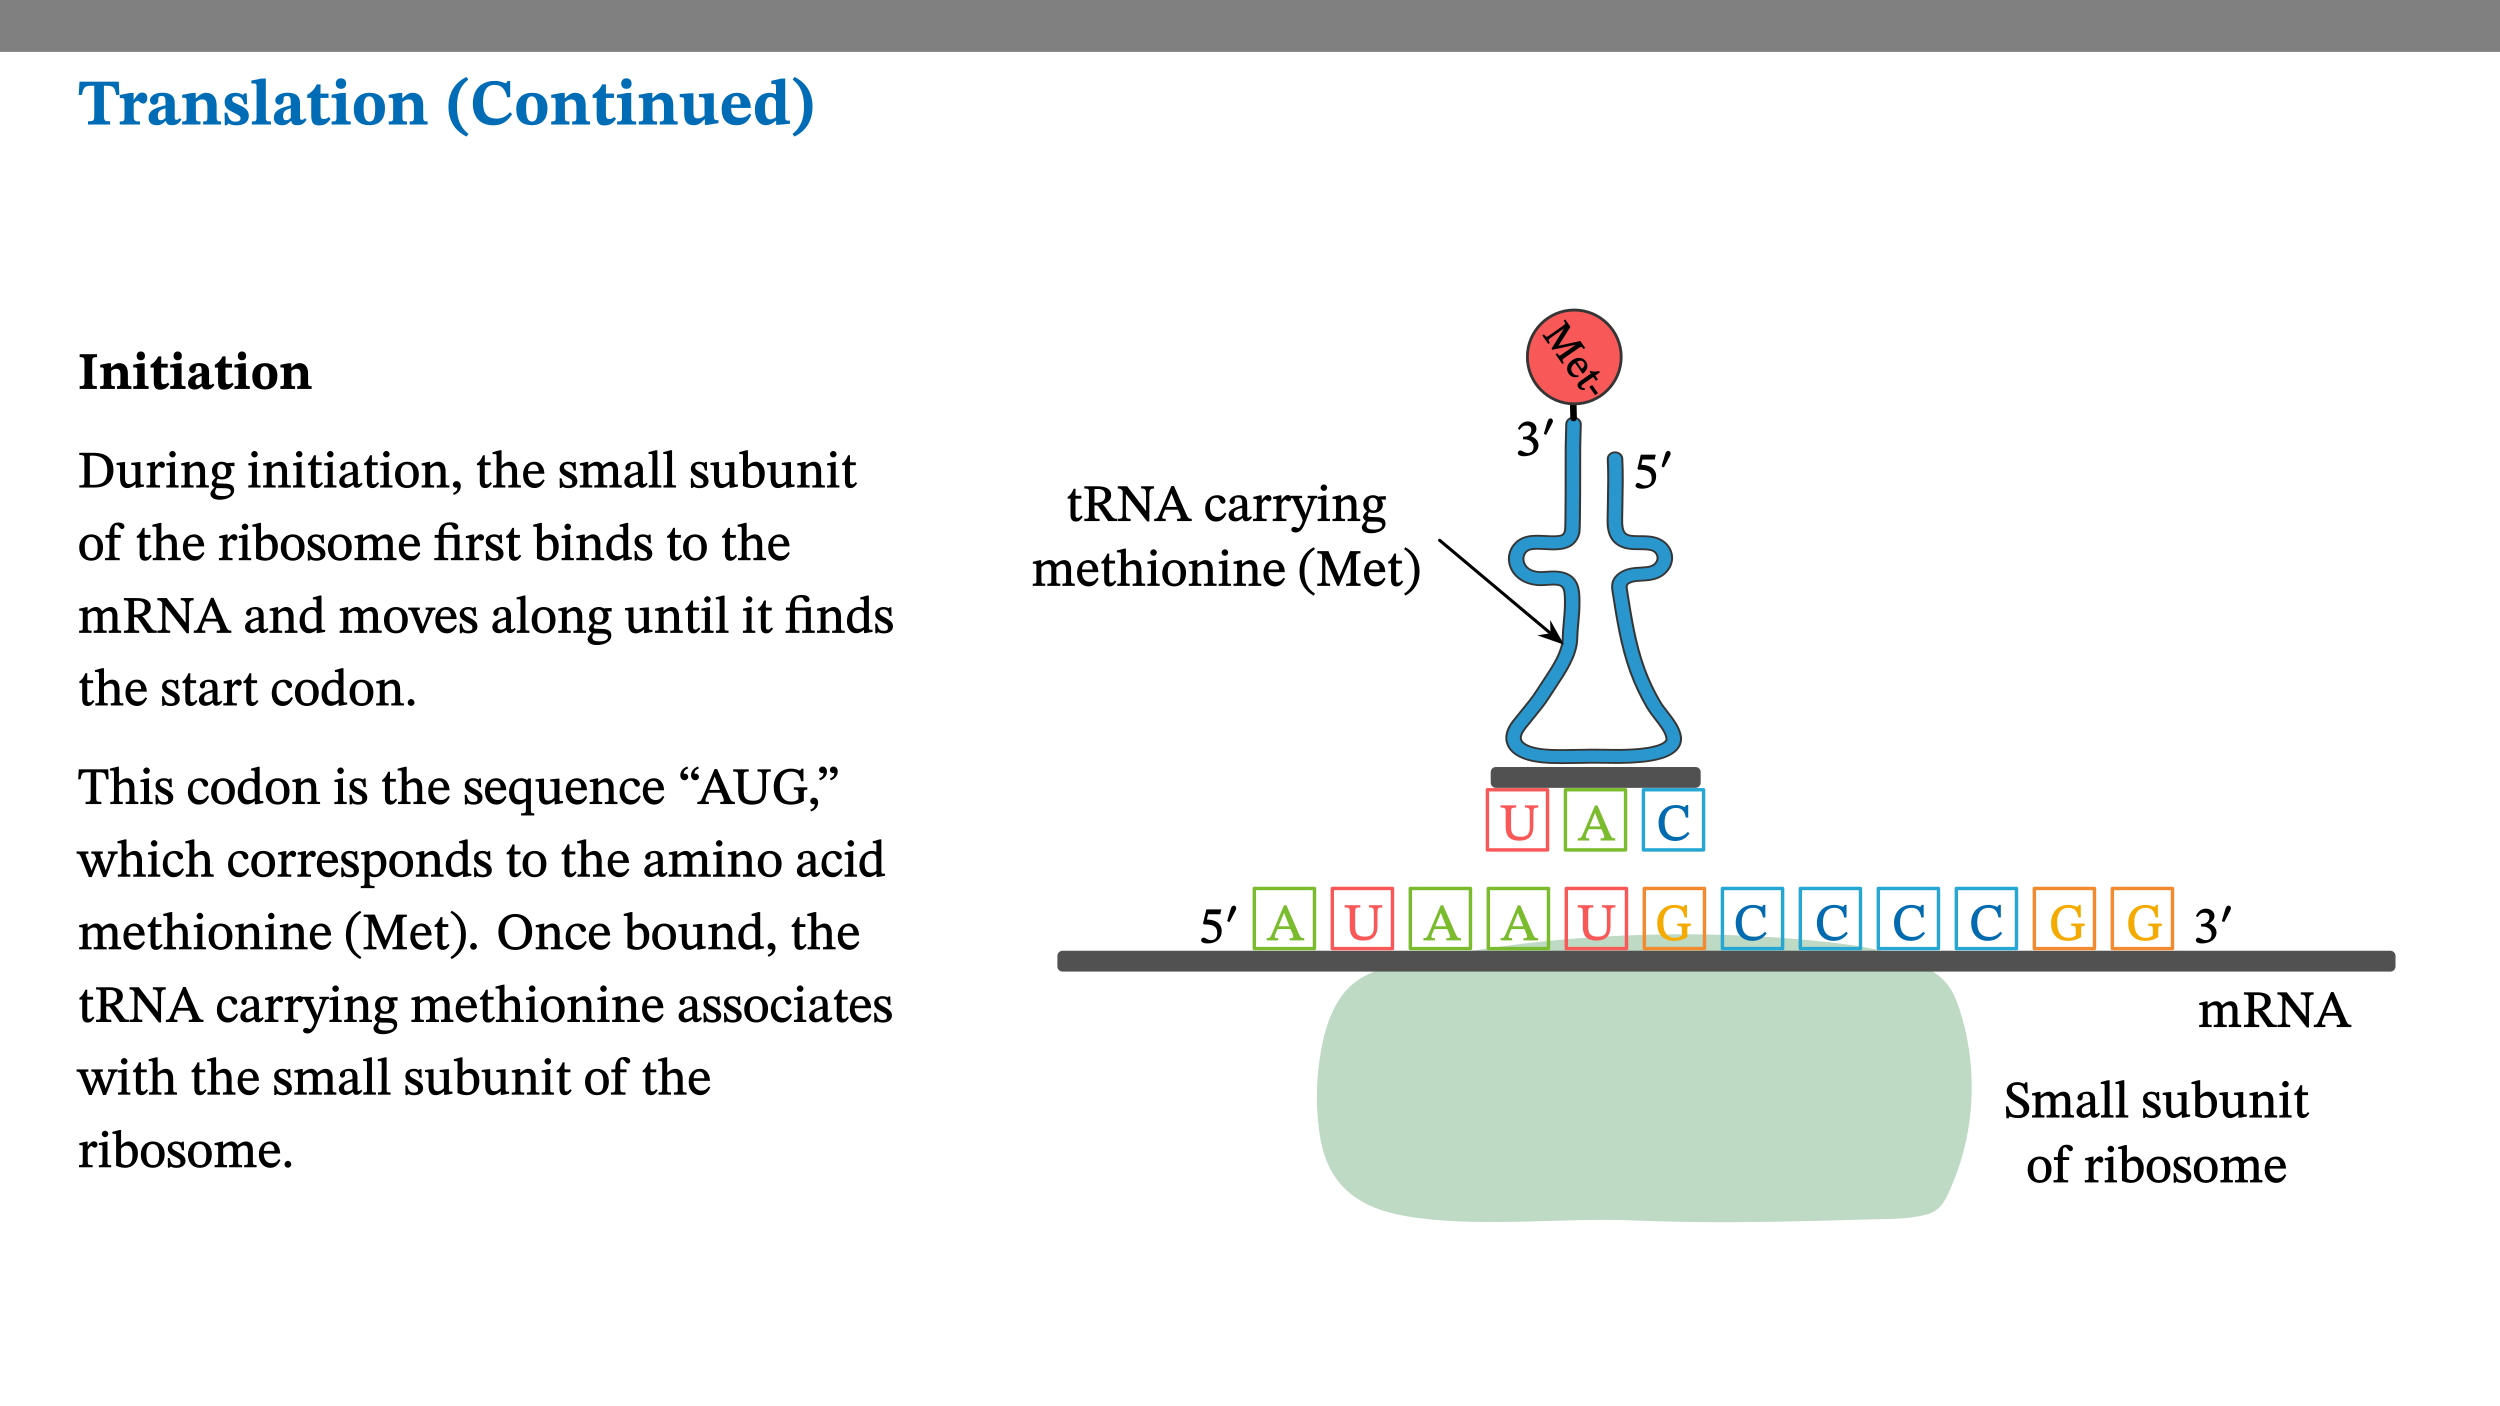 ﻿<?xml version="1.0" encoding="utf-8"?>
<svg xmlns="http://www.w3.org/2000/svg" xmlns:xlink="http://www.w3.org/1999/xlink" viewBox="0 0 960 540" version="1.1">
  <rect x="0" y="0" width="960" height="540" fill="#808080" stroke="none"/>
  <defs>
    <g>
      <symbol overflow="visible" id="glyph0-0">
        <path style="stroke:none;" d="M 7.938 -4.281 L 7.938 -4.688 C 7.938 -7.391 11.922 -9.312 11.922 -12.953 C 11.922 -15.531 9.766 -16.75 7.328 -16.75 C 4.828 -16.75 3.125 -15.234 3.125 -13.234 C 3.125 -12.062 3.594 -11.422 4.391 -11.422 C 4.984 -11.422 5.5 -11.828 5.5 -12.594 C 5.5 -13.531 4.984 -13.562 4.984 -14.375 C 4.984 -15.141 5.656 -15.641 7.109 -15.641 C 8.703 -15.641 9.688 -14.844 9.688 -12.891 C 9.688 -9.062 6.938 -8.156 6.938 -4.938 L 6.938 -4.219 L 7.938 -4.219 Z M 8.875 -1.266 C 8.875 -2.031 8.344 -2.828 7.484 -2.828 C 6.562 -2.828 6.016 -2.062 6.016 -1.266 C 6.016 -0.453 6.5 0.203 7.453 0.203 C 8.344 0.203 8.875 -0.469 8.875 -1.266 Z M 14.75 4.109 L 14.75 -19.625 L 0.25 -19.625 L 0.25 4.188 L 14.75 4.188 Z M 13.453 2.703 L 1.516 2.703 L 1.516 -18.188 L 13.453 -18.188 Z M 13.453 2.703 " />
      </symbol>
      <symbol overflow="visible" id="glyph0-1">
        <path style="stroke:none;" d="M 15.953 -11.453 L 15.719 -16.453 L 0.641 -16.453 L 0.344 -11.375 L 1.594 -11.375 C 2.125 -14.125 2.453 -14.891 5.203 -14.891 L 6.312 -14.891 L 6.312 -3.672 C 6.312 -1.406 6.047 -1.234 3.891 -1.234 L 3.891 0 L 12.391 0 L 12.391 -1.234 C 10.281 -1.234 10.016 -1.406 10.016 -3.672 L 10.016 -14.891 L 11.109 -14.891 C 13.859 -14.891 14.156 -14.125 14.719 -11.375 L 15.953 -11.375 Z M 15.953 -11.453 " />
      </symbol>
      <symbol overflow="visible" id="glyph0-2">
        <path style="stroke:none;" d="M 5.828 -12.125 L 4.406 -12.125 L 0.516 -11.344 L 0.516 -10.141 C 0.516 -10.141 0.797 -10.156 1.281 -10.156 C 2.156 -10.156 2.328 -9.734 2.328 -8.844 L 2.328 -2.781 C 2.328 -1.391 2.109 -1.172 0.5 -1.172 L 0.5 0 L 8.281 0 L 8.281 -1.172 C 6.516 -1.172 5.875 -1.344 5.875 -2.953 L 5.875 -8 C 6.438 -8.656 6.969 -9.094 7.516 -9.094 C 7.906 -9.094 8.469 -8.047 9.562 -8.047 C 10.312 -8.047 11.078 -8.703 11.078 -10.141 C 11.078 -11.406 10.453 -12.266 9.172 -12.266 C 7.609 -12.266 7.234 -11.25 5.922 -9.547 L 5.828 -9.547 Z M 5.828 -12.125 " />
      </symbol>
      <symbol overflow="visible" id="glyph0-3">
        <path style="stroke:none;" d="M 7.484 -1.391 C 7.703 -0.25 8.203 0.25 9.844 0.25 C 11.703 0.25 12.547 -0.562 13.406 -1.859 L 12.812 -2.453 C 12.438 -2.078 12.016 -1.812 11.625 -1.812 C 11.109 -1.812 10.859 -1.906 10.859 -2.906 L 10.859 -8.281 C 10.859 -11 9.141 -12.219 6.047 -12.219 C 3.172 -12.219 1.359 -10.828 1.359 -9.344 C 1.359 -8.234 2.156 -7.609 2.875 -7.609 C 3.734 -7.609 4.516 -8.125 4.516 -9.266 C 4.516 -10.688 4.781 -10.953 5.781 -10.953 C 6.969 -10.953 7.312 -10.578 7.312 -8.469 L 7.312 -7.391 C 4.953 -6.688 0.812 -6.078 0.812 -2.625 C 0.812 -0.625 2.125 0.266 3.938 0.266 C 5.656 0.266 6.188 -0.344 7.328 -1.312 L 7.484 -1.312 Z M 7.312 -2.547 C 6.594 -1.859 6.141 -1.656 5.5 -1.656 C 4.734 -1.656 4.359 -2.109 4.359 -3.328 C 4.359 -5.172 5.375 -5.656 7.312 -6.25 Z M 7.312 -2.547 " />
      </symbol>
      <symbol overflow="visible" id="glyph0-4">
        <path style="stroke:none;" d="M 13.859 -7.266 C 13.859 -10.531 12.344 -12.188 9.734 -12.188 C 8.25 -12.188 7.188 -11.297 5.953 -10.094 L 5.828 -10.094 L 5.828 -12.125 L 4.453 -12.125 L 0.641 -11.406 L 0.641 -10.234 C 0.641 -10.234 0.891 -10.266 1.312 -10.266 C 2 -10.266 2.328 -10.141 2.328 -9.219 L 2.328 -2.844 C 2.328 -1.484 2.25 -1.172 0.625 -1.172 L 0.625 0 L 7.656 0 L 7.656 -1.172 C 6.016 -1.172 5.891 -1.484 5.891 -2.844 L 5.891 -8.594 C 6.609 -9.188 7.281 -9.641 8.297 -9.641 C 9.609 -9.641 10.312 -9.047 10.312 -6.719 L 10.312 -2.844 C 10.312 -1.469 10.141 -1.172 8.672 -1.172 L 8.672 0 L 15.562 0 L 15.562 -1.172 C 14.125 -1.172 13.859 -1.484 13.859 -2.844 Z M 13.859 -7.266 " />
      </symbol>
      <symbol overflow="visible" id="glyph0-5">
        <path style="stroke:none;" d="M 0.891 -4.453 L 0.984 0.297 L 1.766 0.297 L 2.297 -0.391 L 2.484 -0.391 C 3.125 -0.078 3.797 0.297 5.328 0.297 C 7.875 0.297 10.203 -0.562 10.203 -3.375 C 10.203 -5.594 8.672 -6.5 6.547 -7.516 C 4.812 -8.344 3.812 -8.547 3.812 -9.609 C 3.812 -10.328 4.312 -10.859 5.484 -10.859 C 6.812 -10.859 7.75 -10.203 8.453 -7.75 L 9.516 -7.75 L 9.422 -11.969 L 8.422 -11.969 L 8.047 -11.344 L 7.906 -11.344 C 7.516 -11.594 6.609 -12.188 5.156 -12.188 C 2.484 -12.188 0.922 -10.797 0.922 -8.719 C 0.922 -6.547 2.109 -5.672 4.219 -4.656 C 6.547 -3.562 7.031 -3.172 7.031 -2.375 C 7.031 -1.438 6.219 -1.094 5.062 -1.094 C 3.266 -1.094 2.453 -2.125 1.953 -4.562 L 0.875 -4.562 Z M 0.891 -4.453 " />
      </symbol>
      <symbol overflow="visible" id="glyph0-6">
        <path style="stroke:none;" d="M 7.812 -1.172 C 6.016 -1.172 5.828 -1.438 5.828 -2.844 L 5.828 -17.672 L 4.188 -17.672 L 0.297 -16.906 L 0.297 -15.766 C 0.297 -15.766 0.672 -15.781 1.062 -15.781 C 1.688 -15.781 2.281 -15.766 2.281 -14.812 L 2.281 -2.844 C 2.281 -1.484 2.109 -1.172 0.469 -1.172 L 0.469 0 L 7.812 0 Z M 7.812 -1.172 " />
      </symbol>
      <symbol overflow="visible" id="glyph0-7">
        <path style="stroke:none;" d="M 8.844 -2.922 C 8.25 -2.422 7.828 -2.125 6.859 -2.125 C 5.922 -2.125 5.625 -2.5 5.625 -4.312 L 5.625 -10.203 L 8.719 -10.203 L 8.719 -11.891 L 5.625 -11.891 L 5.656 -15.406 L 4.188 -15.406 C 3.172 -13.234 1.906 -12.234 0.516 -11.406 L 0.516 -10.203 L 2.078 -10.203 L 2.078 -3.438 C 2.078 -0.594 3.047 0.344 4.984 0.344 C 7.578 0.344 8.453 -0.766 9.516 -2.156 Z M 8.844 -2.922 " />
      </symbol>
      <symbol overflow="visible" id="glyph0-8">
        <path style="stroke:none;" d="M 7.781 -1.172 C 6.125 -1.172 5.875 -1.438 5.875 -2.875 L 5.875 -12.125 L 4.141 -12.125 L 0.422 -11.422 L 0.422 -10.234 C 0.422 -10.234 0.719 -10.266 1.062 -10.266 C 1.812 -10.266 2.328 -10.234 2.328 -9.125 L 2.328 -2.797 C 2.328 -1.391 2.062 -1.172 0.453 -1.172 L 0.453 0 L 7.781 0 Z M 4.016 -17.75 C 2.75 -17.75 2.031 -16.875 2.031 -15.719 C 2.031 -14.547 2.781 -13.703 4.016 -13.703 C 5.328 -13.703 6.016 -14.547 6.016 -15.734 C 6.016 -16.875 5.328 -17.75 4.016 -17.75 Z M 4.016 -17.75 " />
      </symbol>
      <symbol overflow="visible" id="glyph0-9">
        <path style="stroke:none;" d="M 6.859 -12.188 C 2.703 -12.188 0.797 -9.484 0.797 -6.016 C 0.797 -1.703 2.906 0.25 6.797 0.25 C 10.688 0.25 12.781 -2.062 12.781 -6.297 C 12.781 -9.859 10.828 -12.188 6.859 -12.188 Z M 6.672 -10.828 C 8.297 -10.828 9.016 -9.188 9.016 -6.094 C 9.016 -2.672 8.5 -1.141 6.859 -1.141 C 5.25 -1.141 4.562 -2.719 4.562 -6.266 C 4.562 -9.094 5.078 -10.828 6.672 -10.828 Z M 6.672 -10.828 " />
      </symbol>
      <symbol overflow="visible" id="glyph0-10">
        <path style="stroke:none;" d="M 1.734 -6.859 C 1.734 -1.406 4.312 2.547 8.656 4.609 L 9.422 3.625 C 6.391 1.188 5 -1.891 5 -6.859 C 5 -11.797 6.312 -14.812 9.344 -17.266 L 8.656 -18.266 C 4.312 -16.234 1.734 -12.266 1.734 -6.859 Z M 1.734 -6.859 " />
      </symbol>
      <symbol overflow="visible" id="glyph0-11">
        <path style="stroke:none;" d="M 15.359 -4.734 C 13.922 -3.141 12.594 -2.281 10.156 -2.281 C 6.672 -2.281 5 -4.047 5 -8.672 C 5 -13.016 6.469 -15.234 9.469 -15.234 C 12 -15.234 13.578 -13.656 14.25 -10.484 L 15.438 -10.484 L 15.438 -16.75 L 14.391 -16.75 C 14.281 -16.281 14.125 -15.938 13.578 -15.938 C 12.844 -15.938 12.141 -16.75 9.516 -16.75 C 4.531 -16.75 1.109 -13.734 1.109 -8.031 C 1.109 -3.219 3.547 0.297 8.953 0.297 C 12.906 0.297 14.516 -1.594 16.203 -3.984 Z M 15.359 -4.734 " />
      </symbol>
      <symbol overflow="visible" id="glyph0-12">
        <path style="stroke:none;" d="M 15.234 -1.656 L 15.094 -1.656 C 13.75 -1.656 13.406 -1.859 13.406 -3.422 L 13.406 -12.016 L 12.391 -12.016 L 7.75 -11.703 L 7.75 -10.5 C 9.391 -10.5 9.859 -10.5 9.859 -9.062 L 9.859 -3.438 C 8.953 -2.672 8.375 -2.359 7.328 -2.359 C 6.266 -2.359 5.594 -2.547 5.594 -4.906 L 5.594 -12.016 L 4.438 -12.016 L 0.328 -11.703 L 0.328 -10.5 C 1.656 -10.484 2.062 -10.5 2.062 -8.969 L 2.062 -4.188 C 2.062 -0.922 3.25 0.25 5.719 0.25 C 7.391 0.25 8.281 -0.344 9.844 -2 L 9.984 -2 L 9.984 0.156 L 10.953 0.156 L 15.234 -0.562 Z M 15.234 -1.656 " />
      </symbol>
      <symbol overflow="visible" id="glyph0-13">
        <path style="stroke:none;" d="M 11.469 -4.219 C 10.656 -3.203 9.672 -2.578 7.734 -2.578 C 5.625 -2.578 4.438 -3.547 4.438 -6.375 L 11.969 -6.375 C 11.922 -10.188 9.859 -12.188 6.734 -12.188 C 3.516 -12.188 0.797 -10.141 0.797 -5.875 C 0.797 -1.938 2.797 0.266 6.422 0.266 C 10.094 0.266 11.078 -1.703 12.172 -3.719 Z M 4.406 -7.609 C 4.516 -10.016 5 -10.922 6.391 -10.922 C 7.703 -10.922 8.078 -9.641 8.078 -7.703 L 4.406 -7.703 Z M 4.406 -7.609 " />
      </symbol>
      <symbol overflow="visible" id="glyph0-14">
        <path style="stroke:none;" d="M 14.25 -0.375 L 14.25 -1.484 L 13.734 -1.484 C 12.812 -1.484 12.438 -1.641 12.438 -2.906 L 12.438 -17.672 L 11.047 -17.672 L 7.094 -16.797 L 7.094 -15.594 C 7.094 -15.594 7.562 -15.594 7.812 -15.594 C 8.75 -15.594 8.891 -15.469 8.891 -14.375 L 8.891 -11.641 L 8.828 -11.641 C 8 -12.047 7.188 -12.188 6.422 -12.188 C 3.297 -12.188 0.797 -10.141 0.797 -5.578 C 0.797 -2.406 2.188 0.25 5.031 0.25 C 6.672 0.25 7.906 -0.672 8.797 -1.469 L 8.953 -1.469 L 8.953 0.125 L 9.812 0.125 L 14.25 -0.297 Z M 8.891 -2.844 C 8.078 -2.281 7.578 -1.984 6.609 -1.984 C 5.297 -1.984 4.641 -3.203 4.641 -6.312 C 4.641 -9.297 5.406 -10.562 6.672 -10.562 C 8.031 -10.562 8.672 -9.672 8.891 -8.766 Z M 8.891 -2.844 " />
      </symbol>
      <symbol overflow="visible" id="glyph0-15">
        <path style="stroke:none;" d="M 8.25 -6.859 C 8.25 -12.266 5.672 -16.234 1.312 -18.266 L 0.625 -17.266 C 3.672 -14.812 4.984 -11.797 4.984 -6.859 C 4.984 -1.891 3.594 1.188 0.547 3.625 L 1.312 4.609 C 5.672 2.547 8.25 -1.406 8.25 -6.859 Z M 8.25 -6.859 " />
      </symbol>
      <symbol overflow="visible" id="glyph1-0">
        <path style="stroke:none;" d="M 6.375 -3.5 L 6.375 -3.828 C 6.375 -6 9.578 -7.547 9.578 -10.484 C 9.578 -12.547 7.844 -13.594 5.891 -13.594 C 3.891 -13.594 2.516 -12.312 2.516 -10.703 C 2.516 -9.766 2.891 -9.188 3.531 -9.188 C 4 -9.188 4.422 -9.562 4.422 -10.188 C 4.422 -10.938 4 -10.953 4 -11.609 C 4 -12.234 4.547 -12.578 5.719 -12.578 C 7 -12.578 7.797 -12 7.797 -10.422 C 7.797 -7.344 5.578 -6.609 5.578 -4.031 L 5.578 -3.391 L 6.375 -3.391 Z M 7.125 -1.078 C 7.125 -1.688 6.719 -2.391 6.016 -2.391 C 5.281 -2.391 4.844 -1.719 4.844 -1.078 C 4.844 -0.422 5.219 0.156 6 0.156 C 6.719 0.156 7.125 -0.438 7.125 -1.078 Z M 11.859 3.25 L 11.859 -15.891 L 0.203 -15.891 L 0.203 3.359 L 11.859 3.359 Z M 10.812 2.047 L 1.219 2.047 L 1.219 -14.625 L 10.812 -14.625 Z M 10.812 2.047 " />
      </symbol>
      <symbol overflow="visible" id="glyph1-1">
        <path style="stroke:none;" d="M 2.547 -2.984 C 2.547 -1.281 2.453 -1.109 0.703 -1.109 L 0.703 0 L 7.297 0 L 7.297 -1.109 C 5.594 -1.109 5.516 -1.297 5.516 -2.984 L 5.516 -10.297 C 5.516 -11.859 5.594 -12.234 7.375 -12.234 L 7.375 -13.344 L 0.703 -13.344 L 0.703 -12.234 C 2.406 -12.234 2.547 -11.875 2.547 -10.297 Z M 2.547 -2.984 " />
      </symbol>
      <symbol overflow="visible" id="glyph1-2">
        <path style="stroke:none;" d="M 11.141 -5.891 C 11.141 -8.531 9.922 -9.922 7.828 -9.922 C 6.641 -9.922 5.781 -9.188 4.797 -8.234 L 4.688 -8.234 L 4.688 -9.859 L 3.578 -9.859 L 0.516 -9.281 L 0.516 -8.25 C 0.516 -8.25 0.719 -8.25 1.062 -8.25 C 1.609 -8.25 1.875 -8.203 1.875 -7.469 L 1.875 -2.344 C 1.875 -1.25 1.812 -1.062 0.5 -1.062 L 0.5 0 L 6.156 0 L 6.156 -1.062 C 4.844 -1.062 4.734 -1.25 4.734 -2.344 L 4.734 -6.938 C 5.312 -7.406 5.859 -7.75 6.672 -7.75 C 7.734 -7.75 8.281 -7.328 8.281 -5.453 L 8.281 -2.344 C 8.281 -1.234 8.141 -1.062 6.969 -1.062 L 6.969 0 L 12.516 0 L 12.516 -1.062 C 11.359 -1.062 11.141 -1.25 11.141 -2.344 Z M 11.141 -5.891 " />
      </symbol>
      <symbol overflow="visible" id="glyph1-3">
        <path style="stroke:none;" d="M 6.25 -1.062 C 4.922 -1.062 4.719 -1.219 4.719 -2.375 L 4.719 -9.859 L 3.328 -9.859 L 0.344 -9.297 L 0.344 -8.25 C 0.344 -8.25 0.578 -8.25 0.859 -8.25 C 1.453 -8.25 1.875 -8.281 1.875 -7.391 L 1.875 -2.312 C 1.875 -1.172 1.656 -1.062 0.359 -1.062 L 0.359 0 L 6.25 0 Z M 3.234 -14.391 C 2.219 -14.391 1.641 -13.625 1.641 -12.688 C 1.641 -11.75 2.234 -11.016 3.234 -11.016 C 4.281 -11.016 4.844 -11.75 4.844 -12.703 C 4.844 -13.625 4.281 -14.391 3.234 -14.391 Z M 3.234 -14.391 " />
      </symbol>
      <symbol overflow="visible" id="glyph1-4">
        <path style="stroke:none;" d="M 7.109 -2.453 C 6.641 -2.047 6.297 -1.828 5.516 -1.828 C 4.766 -1.828 4.516 -2.078 4.516 -3.531 L 4.516 -8.203 L 7.016 -8.203 L 7.016 -9.688 L 4.516 -9.688 L 4.547 -12.516 L 3.406 -12.516 C 2.547 -10.703 1.531 -9.938 0.422 -9.266 L 0.422 -8.203 L 1.672 -8.203 L 1.672 -2.828 C 1.672 -0.531 2.453 0.281 4 0.281 C 6.094 0.281 6.797 -0.641 7.672 -1.812 Z M 7.109 -2.453 " />
      </symbol>
      <symbol overflow="visible" id="glyph1-5">
        <path style="stroke:none;" d="M 6.016 -1.172 C 6.203 -0.266 6.594 0.203 7.906 0.203 C 9.406 0.203 10.078 -0.484 10.797 -1.547 L 10.297 -2.078 C 10 -1.766 9.656 -1.578 9.344 -1.578 C 8.922 -1.578 8.719 -1.594 8.719 -2.391 L 8.719 -6.719 C 8.719 -8.906 7.344 -9.938 4.859 -9.938 C 2.547 -9.938 1.094 -8.766 1.094 -7.562 C 1.094 -6.672 1.734 -6.109 2.312 -6.109 C 3.016 -6.109 3.625 -6.594 3.625 -7.516 C 3.625 -8.641 3.844 -8.812 4.641 -8.812 C 5.594 -8.812 5.875 -8.562 5.875 -6.875 L 5.875 -6.062 C 3.984 -5.5 0.656 -4.938 0.656 -2.172 C 0.656 -0.562 1.719 0.219 3.172 0.219 C 4.547 0.219 4.984 -0.297 5.875 -1.062 L 6.031 -1.062 Z M 5.875 -2.156 C 5.297 -1.594 4.938 -1.453 4.422 -1.453 C 3.812 -1.453 3.5 -1.75 3.5 -2.734 C 3.5 -4.219 4.328 -4.547 5.875 -5.016 Z M 5.875 -2.156 " />
      </symbol>
      <symbol overflow="visible" id="glyph1-6">
        <path style="stroke:none;" d="M 5.516 -9.922 C 2.172 -9.922 0.641 -7.688 0.641 -4.906 C 0.641 -1.438 2.328 0.203 5.453 0.203 C 8.594 0.203 10.281 -1.719 10.281 -5.125 C 10.281 -7.984 8.703 -9.922 5.516 -9.922 Z M 5.359 -8.703 C 6.672 -8.703 7.25 -7.453 7.25 -4.953 C 7.25 -2.219 6.828 -1.031 5.516 -1.031 C 4.219 -1.031 3.672 -2.25 3.672 -5.094 C 3.672 -7.375 4.078 -8.703 5.359 -8.703 Z M 5.359 -8.703 " />
      </symbol>
      <symbol overflow="visible" id="glyph2-0">
        <path style="stroke:none;" d="M 6.5 -3.5 L 6.5 -3.828 C 6.5 -6 9.703 -7.547 9.703 -10.484 C 9.703 -12.547 7.844 -13.594 5.891 -13.594 C 3.891 -13.594 2.375 -12.312 2.375 -10.703 C 2.375 -9.766 2.891 -9.188 3.531 -9.188 C 4 -9.188 4.547 -9.562 4.547 -10.188 C 4.547 -10.938 4.125 -10.953 4.125 -11.609 C 4.125 -12.234 4.547 -12.578 5.719 -12.578 C 7 -12.578 7.656 -12 7.656 -10.422 C 7.656 -7.344 5.438 -6.609 5.438 -4.031 L 5.438 -3.391 L 6.5 -3.391 Z M 7.25 -1.078 C 7.25 -1.688 6.719 -2.391 6.016 -2.391 C 5.281 -2.391 4.703 -1.719 4.703 -1.078 C 4.703 -0.422 5.219 0.156 6 0.156 C 6.719 0.156 7.25 -0.438 7.25 -1.078 Z M 11.969 3.25 L 11.969 -15.891 L 0.062 -15.891 L 0.062 3.359 L 11.969 3.359 Z M 10.812 2.047 L 1.328 2.047 L 1.328 -14.625 L 10.672 -14.625 L 10.672 2.047 Z M 10.812 2.047 " />
      </symbol>
      <symbol overflow="visible" id="glyph2-1">
        <path style="stroke:none;" d="M 0.562 -13.203 L 0.562 -12.484 C 2.188 -12.484 2.516 -12.391 2.516 -10.938 L 2.516 -2.594 C 2.516 -0.969 2.453 -0.859 0.562 -0.859 L 0.562 0 L 6.391 0 C 10.703 0 13.672 -2.156 13.672 -6.734 C 13.672 -11.594 10.312 -13.344 6.172 -13.344 L 0.562 -13.344 Z M 4.484 -12.234 C 4.859 -12.266 5.141 -12.266 5.453 -12.266 C 9.578 -12.266 11.312 -10.344 11.312 -6.547 C 11.312 -2.078 9.281 -1.016 5.656 -1.016 C 5.266 -1.016 4.875 -1.031 4.609 -1.078 L 4.609 -12.234 Z M 4.484 -12.234 " />
      </symbol>
      <symbol overflow="visible" id="glyph2-2">
        <path style="stroke:none;" d="M 10.75 -1.156 L 10.562 -1.156 C 9.609 -1.156 9.484 -1.156 9.484 -2.328 L 9.484 -9.781 L 8.891 -9.781 L 5.953 -9.484 L 5.953 -8.672 C 7.375 -8.672 7.562 -8.688 7.562 -7.625 L 7.562 -2.453 C 6.812 -1.797 6.281 -1.328 5.266 -1.328 C 4.219 -1.328 3.578 -1.797 3.578 -3.828 L 3.578 -9.781 L 3.031 -9.781 L 0.312 -9.469 L 0.312 -8.672 C 1.531 -8.641 1.672 -8.688 1.672 -7.609 L 1.672 -3.562 C 1.672 -0.859 2.766 0.203 4.422 0.203 C 5.703 0.203 6.719 -0.438 7.734 -1.438 L 7.656 -1.438 L 7.656 0.094 L 8.234 0.094 L 10.875 -0.375 L 10.875 -1.156 Z M 10.75 -1.156 " />
      </symbol>
      <symbol overflow="visible" id="glyph2-3">
        <path style="stroke:none;" d="M 3.641 -9.859 L 3.172 -9.859 L 0.562 -9.25 L 0.562 -8.562 L 0.781 -8.484 C 0.781 -8.484 0.922 -8.484 1.312 -8.484 C 2.031 -8.484 1.891 -8.25 1.891 -7.531 L 1.891 -2.047 C 1.891 -0.938 1.891 -0.844 0.438 -0.844 L 0.438 0 L 5.672 0 L 5.672 -0.844 C 4.062 -0.844 3.812 -0.891 3.812 -2.156 L 3.812 -6.672 C 4.25 -7.406 4.797 -8.203 5.266 -8.203 C 5.5 -8.203 5.891 -7.531 6.547 -7.531 C 7 -7.531 7.547 -7.969 7.547 -8.719 C 7.547 -9.406 7.047 -9.984 6.281 -9.984 C 5.312 -9.984 4.625 -9.25 3.625 -7.812 L 3.766 -7.812 L 3.766 -9.859 Z M 3.641 -9.859 " />
      </symbol>
      <symbol overflow="visible" id="glyph2-4">
        <path style="stroke:none;" d="M 2.891 -14.062 C 2.188 -14.062 1.609 -13.406 1.609 -12.812 C 1.609 -12.188 2.219 -11.547 2.891 -11.547 C 3.578 -11.547 4.141 -12.188 4.141 -12.812 C 4.141 -13.406 3.578 -14.062 2.891 -14.062 Z M 5.125 -0.812 C 3.781 -0.812 3.812 -0.969 3.812 -2.125 L 3.812 -9.859 L 3.172 -9.859 L 0.516 -9.281 L 0.516 -8.594 L 0.734 -8.5 C 0.734 -8.5 0.875 -8.5 1.156 -8.5 C 1.734 -8.5 1.891 -8.547 1.891 -7.688 L 1.891 -2.125 C 1.891 -1 1.969 -0.812 0.5 -0.812 L 0.5 0 L 5.234 0 L 5.234 -0.812 Z M 5.125 -0.812 " />
      </symbol>
      <symbol overflow="visible" id="glyph2-5">
        <path style="stroke:none;" d="M 9.703 -6.234 C 9.703 -8.531 8.719 -9.922 6.906 -9.922 C 5.656 -9.922 4.688 -9.156 3.641 -8.25 L 3.75 -8.25 L 3.766 -9.859 L 3.188 -9.859 L 0.516 -9.266 L 0.516 -8.562 L 0.734 -8.484 C 0.734 -8.484 0.859 -8.484 1.188 -8.484 C 1.734 -8.484 1.891 -8.453 1.891 -7.734 L 1.891 -2.125 C 1.891 -1.016 1.969 -0.812 0.5 -0.812 L 0.5 0 L 5.312 0 L 5.312 -0.812 C 3.766 -0.812 3.812 -1.016 3.812 -2.125 L 3.812 -7.188 C 4.359 -7.703 5.016 -8.391 6.094 -8.391 C 7 -8.391 7.797 -8.125 7.797 -5.734 L 7.797 -2.125 C 7.797 -1.016 7.875 -0.812 6.312 -0.812 L 6.312 0 L 11.172 0 L 11.172 -0.812 C 9.719 -0.812 9.703 -1.016 9.703 -2.125 Z M 9.703 -6.234 " />
      </symbol>
      <symbol overflow="visible" id="glyph2-6">
        <path style="stroke:none;" d="M 2.453 -3.891 C 1.516 -3.172 0.781 -2.234 0.781 -1.516 C 0.781 -0.953 1.25 -0.344 1.891 -0.016 L 1.891 -0.062 C 0.859 0.938 0.281 1.719 0.281 2.375 C 0.281 3.469 1.188 4.688 3.812 4.688 C 6.312 4.688 9.391 3.641 9.391 0.969 C 9.391 -1.312 7.344 -1.531 4.844 -1.531 C 3.016 -1.531 2.609 -1.594 2.609 -2.188 C 2.609 -2.531 2.891 -3.172 3.047 -3.391 C 3.531 -3.234 4.078 -3.109 4.719 -3.109 C 6.812 -3.109 8.359 -4.406 8.359 -6.25 C 8.359 -7.25 7.891 -8.016 7.656 -8.344 L 7.656 -8.266 L 9.516 -8.203 L 9.516 -9.578 L 6.828 -9.422 L 6.906 -9.203 C 6.906 -9.203 5.938 -9.922 4.625 -9.922 C 2.516 -9.922 0.875 -8.531 0.875 -6.531 C 0.875 -5.234 1.5 -4.297 2.406 -3.766 L 2.406 -3.859 Z M 4.484 -8.938 C 5.75 -8.938 6.328 -7.984 6.328 -6.375 C 6.328 -4.484 5.734 -4.062 4.734 -4.062 C 3.453 -4.062 2.891 -4.906 2.891 -6.609 C 2.891 -8.281 3.453 -8.938 4.484 -8.938 Z M 2.531 0.203 C 2.812 0.203 3.188 0.219 4.781 0.234 C 6.109 0.266 8.109 0.094 8.109 1.531 C 8.109 2.391 7.312 3.281 4.953 3.281 C 2.922 3.281 2.094 2.844 2.094 1.688 C 2.094 1.281 2.188 0.891 2.594 0.203 Z M 2.531 0.203 " />
      </symbol>
      <symbol overflow="visible" id="glyph2-7">
        <path style="stroke:none;" d="M 5.734 -2.016 C 5.234 -1.453 5.078 -1.234 4.438 -1.234 C 3.672 -1.234 3.609 -1.578 3.609 -2.984 L 3.609 -8.594 L 5.859 -8.594 L 5.859 -9.688 L 3.609 -9.688 L 3.625 -12.406 L 2.906 -12.406 C 2.125 -10.578 1.578 -9.844 0.594 -9.25 L 0.594 -8.594 L 1.688 -8.594 L 1.688 -2.438 C 1.688 -0.641 2.406 0.203 3.75 0.203 C 5.016 0.203 5.516 -0.438 6.391 -1.641 L 5.812 -2.109 Z M 5.734 -2.016 " />
      </symbol>
      <symbol overflow="visible" id="glyph2-8">
        <path style="stroke:none;" d="M 6 -1.359 C 6.109 -0.484 6.453 0.094 7.328 0.094 C 8.344 0.094 8.906 -0.359 9.641 -1.422 L 9.156 -1.906 C 8.812 -1.516 8.625 -1.359 8.25 -1.359 C 7.828 -1.359 7.766 -1.375 7.766 -2.188 L 7.766 -6.719 C 7.766 -8.781 6.828 -9.922 4.656 -9.922 C 2.484 -9.922 1.016 -8.703 1.016 -7.594 C 1.016 -6.938 1.594 -6.516 1.984 -6.516 C 2.547 -6.516 2.984 -6.938 2.984 -7.547 C 2.984 -8.75 3.062 -9.047 4.203 -9.047 C 5.406 -9.047 5.859 -8.5 5.859 -6.766 L 5.859 -6 C 4.281 -5.5 0.625 -4.844 0.625 -2.219 C 0.625 -0.938 1.594 0.141 3.125 0.141 C 4.406 0.141 5.203 -0.453 6.094 -1.234 L 6.016 -1.234 Z M 5.891 -2.047 C 5.219 -1.5 4.609 -1.219 3.938 -1.219 C 3.094 -1.219 2.625 -1.688 2.625 -2.688 C 2.625 -4.25 4.188 -4.656 5.859 -5.078 L 5.859 -2.016 Z M 5.891 -2.047 " />
      </symbol>
      <symbol overflow="visible" id="glyph2-9">
        <path style="stroke:none;" d="M 5.141 -9.922 C 2.453 -9.922 0.531 -7.828 0.531 -4.938 C 0.531 -1.719 2.344 0.203 5.141 0.203 C 7.734 0.203 9.688 -1.672 9.688 -5.016 C 9.688 -7.969 7.875 -9.922 5.141 -9.922 Z M 5.062 -8.906 C 6.828 -8.906 7.594 -7.375 7.594 -4.922 C 7.594 -1.672 6.859 -0.859 5.219 -0.859 C 3.5 -0.844 2.656 -2.031 2.656 -5.203 C 2.656 -7.75 3.547 -8.906 5.062 -8.906 Z M 5.062 -8.906 " />
      </symbol>
      <symbol overflow="visible" id="glyph2-10">
        <path style="stroke:none;" d="M 1.469 2.828 C 2.266 2.469 4.062 1.672 4.062 -0.578 C 4.062 -1.672 3.406 -2.469 2.406 -2.469 C 1.609 -2.469 1.031 -1.797 1.031 -1.156 C 1.031 -0.578 1.5 0.047 2.266 0.047 C 2.484 0.047 2.672 0 2.75 -0.016 C 2.75 1.422 1.969 1.75 1.062 2.125 L 1.422 2.875 Z M 1.469 2.828 " />
      </symbol>
      <symbol overflow="visible" id="glyph2-11">
        <path style="stroke:none;" d="M 3.719 -7.188 C 4.703 -8.094 5.344 -8.391 6.109 -8.391 C 7.734 -8.391 7.812 -7.125 7.812 -5.5 L 7.812 -2.047 C 7.812 -1.094 7.875 -0.844 6.359 -0.844 L 6.359 0 L 11.203 0 L 11.203 -0.844 C 9.828 -0.844 9.719 -1.078 9.719 -2.125 L 9.719 -6.094 C 9.719 -7.734 9.219 -9.922 6.938 -9.922 C 5.875 -9.922 4.859 -9.422 3.641 -8.281 L 3.766 -8.281 L 3.766 -14.328 L 3.109 -14.328 L 0.297 -13.594 L 0.297 -12.922 L 0.516 -12.844 C 0.516 -12.844 0.703 -12.844 1.016 -12.844 C 1.547 -12.844 1.859 -12.875 1.859 -12.172 L 1.859 -1.969 C 1.859 -0.859 1.641 -0.844 0.453 -0.844 L 0.453 0 L 5.234 0 L 5.234 -0.844 C 3.75 -0.844 3.766 -1.016 3.766 -2.047 L 3.766 -7.219 Z M 3.719 -7.188 " />
      </symbol>
      <symbol overflow="visible" id="glyph2-12">
        <path style="stroke:none;" d="M 8.172 -3.062 C 7.531 -2.234 7.016 -1.547 5.406 -1.547 C 3.812 -1.547 2.406 -2.672 2.406 -5.297 L 8.719 -5.297 C 8.609 -8.203 7.047 -9.922 4.875 -9.922 C 2.547 -9.922 0.531 -8.188 0.531 -4.859 C 0.531 -1.656 2.531 0.203 4.922 0.203 C 6.969 0.203 8.047 -1.172 8.812 -2.75 L 8.234 -3.172 Z M 2.391 -6.156 C 2.547 -8.016 3.234 -8.859 4.578 -8.859 C 6 -8.859 6.516 -7.625 6.547 -6.297 L 2.406 -6.297 Z M 2.391 -6.156 " />
      </symbol>
      <symbol overflow="visible" id="glyph2-13">
        <path style="stroke:none;" d="M 0.641 -3.391 L 0.703 0.156 L 1.297 0.156 L 1.719 -0.297 C 2.234 -0.078 2.828 0.219 3.984 0.219 C 5.781 0.219 7.453 -0.625 7.453 -2.484 C 7.453 -3.969 6.438 -4.797 4.625 -5.75 C 2.953 -6.609 2.328 -7.016 2.328 -7.797 C 2.328 -8.688 2.906 -8.984 3.828 -8.984 C 5.047 -8.984 5.641 -8.531 6.094 -6.516 L 6.891 -6.516 L 6.812 -9.828 L 6.219 -9.828 L 5.875 -9.406 L 5.938 -9.406 C 5.438 -9.641 4.844 -9.922 3.844 -9.922 C 2.125 -9.922 0.656 -8.906 0.656 -7.266 C 0.656 -5.797 1.516 -5.016 3.328 -4.109 L 3.422 -4.062 C 5.281 -3.141 5.516 -2.891 5.516 -1.953 C 5.516 -1.016 4.938 -0.781 3.938 -0.781 C 2.469 -0.781 1.828 -1.328 1.391 -3.531 L 0.641 -3.531 Z M 0.641 -3.391 " />
      </symbol>
      <symbol overflow="visible" id="glyph2-14">
        <path style="stroke:none;" d="M 3.766 -7.156 C 4.344 -7.688 5.141 -8.391 6.172 -8.391 C 7.094 -8.391 7.625 -8.062 7.625 -6.375 L 7.625 -2.438 C 7.625 -1.031 7.656 -0.844 6.094 -0.844 L 6.094 0 L 11.078 0 L 11.078 -0.844 C 9.516 -0.844 9.547 -1.062 9.547 -2.438 L 9.547 -7.219 C 10.156 -7.75 10.891 -8.391 11.719 -8.391 C 12.656 -8.391 13.281 -8.062 13.281 -6.25 L 13.281 -2.438 C 13.281 -1.219 13.375 -0.844 11.875 -0.844 L 11.875 0 L 16.641 0 L 16.641 -0.844 C 15.141 -0.844 15.203 -1.172 15.203 -2.438 L 15.203 -6.5 C 15.203 -8.906 14.062 -9.922 12.516 -9.922 C 11.453 -9.922 10.344 -9.297 9.281 -8.266 L 9.344 -8.266 C 8.984 -9.078 8.188 -9.922 7.047 -9.922 C 5.703 -9.922 4.688 -9.141 3.641 -8.25 L 3.75 -8.25 L 3.75 -9.859 L 3.141 -9.859 L 0.516 -9.266 L 0.516 -8.562 L 0.734 -8.484 C 0.734 -8.484 0.891 -8.484 1.188 -8.484 C 1.75 -8.484 1.891 -8.422 1.891 -7.703 L 1.891 -2.125 C 1.891 -0.938 1.891 -0.844 0.5 -0.844 L 0.5 0 L 5.297 0 L 5.297 -0.844 C 3.938 -0.844 3.812 -0.938 3.812 -2.047 L 3.812 -7.172 Z M 3.766 -7.156 " />
      </symbol>
      <symbol overflow="visible" id="glyph2-15">
        <path style="stroke:none;" d="M 5.172 -0.844 C 3.75 -0.844 3.766 -0.969 3.766 -2.125 L 3.766 -14.328 L 3.141 -14.328 L 0.375 -13.594 L 0.375 -12.953 L 0.594 -12.875 C 0.594 -12.875 0.812 -12.875 1.156 -12.875 C 1.656 -12.875 1.859 -12.953 1.859 -12.125 L 1.859 -2.125 C 1.859 -1.016 1.906 -0.844 0.453 -0.844 L 0.453 0 L 5.297 0 L 5.297 -0.844 Z M 5.172 -0.844 " />
      </symbol>
      <symbol overflow="visible" id="glyph2-16">
        <path style="stroke:none;" d="M 3.25 -14.328 L 2.734 -14.328 L 0.016 -13.594 L 0.016 -12.922 L 0.234 -12.844 C 0.234 -12.844 0.391 -12.844 0.719 -12.844 C 1.469 -12.844 1.453 -12.812 1.453 -11.906 L 1.453 -0.656 C 1.969 -0.375 3.234 0.203 4.922 0.203 C 7.688 0.203 9.828 -1.797 9.828 -5.359 C 9.828 -7.953 8.344 -9.922 6.375 -9.922 C 5.047 -9.922 3.906 -9.031 3.234 -8.234 L 3.359 -8.234 L 3.359 -14.328 Z M 3.328 -7.125 C 3.688 -7.609 4.484 -8.312 5.5 -8.312 C 7.391 -8.312 7.75 -6.641 7.75 -4.719 C 7.75 -2.516 7.172 -0.875 5.281 -0.875 C 4.219 -0.875 3.703 -1.312 3.359 -1.734 L 3.359 -7.172 Z M 3.328 -7.125 " />
      </symbol>
      <symbol overflow="visible" id="glyph2-17">
        <path style="stroke:none;" d="M 0.375 -9.547 L 0.375 -8.594 L 1.891 -8.594 L 1.891 -2.484 C 1.891 -0.938 1.812 -0.844 0.219 -0.844 L 0.219 0 L 5.844 0 L 5.844 -0.844 C 4.062 -0.844 3.812 -0.938 3.812 -2.484 L 3.812 -8.594 L 6.234 -8.594 L 6.234 -9.688 L 3.812 -9.688 L 3.812 -11.312 C 3.812 -12.984 3.906 -13.469 4.641 -13.469 C 5.641 -13.469 5.734 -11.953 6.734 -11.953 C 7.188 -11.953 7.672 -12.344 7.672 -12.922 C 7.672 -13.828 6.609 -14.469 5.312 -14.469 C 3.922 -14.469 3.109 -13.891 2.562 -12.969 C 2.047 -12.047 1.891 -11.062 1.891 -9.688 L 0.375 -9.688 Z M 0.375 -9.547 " />
      </symbol>
      <symbol overflow="visible" id="glyph2-18">
        <path style="stroke:none;" d="M 11.328 -0.844 C 9.906 -0.844 9.922 -1 9.922 -2.125 L 9.922 -9.859 L 9.281 -9.859 L 7.156 -9.688 L 3.844 -9.688 L 3.844 -10.75 C 3.844 -12.953 4.516 -13.562 5.891 -13.562 C 6.578 -13.562 6.891 -13.5 7.109 -12.922 C 7.375 -12.328 7.766 -11.75 8.359 -11.75 C 8.969 -11.75 9.438 -12.234 9.438 -12.797 C 9.438 -13.906 8.125 -14.547 6.391 -14.547 C 4.484 -14.547 3.203 -13.781 2.672 -12.922 C 2.109 -12.031 1.891 -11.078 1.891 -9.688 L 0.375 -9.688 L 0.375 -8.594 L 1.891 -8.594 L 1.891 -2.484 C 1.891 -0.938 1.812 -0.812 0.219 -0.812 L 0.219 0 L 5.562 0 L 5.562 -0.812 C 4.047 -0.812 3.844 -0.953 3.844 -2.484 L 3.844 -8.594 L 7.594 -8.594 C 7.969 -8.484 8.016 -8.312 8.016 -7.656 L 8.016 -2.125 C 8.016 -1.078 8.062 -0.844 6.609 -0.844 L 6.609 0 L 11.453 0 L 11.453 -0.844 Z M 11.328 -0.844 " />
      </symbol>
      <symbol overflow="visible" id="glyph2-19">
        <path style="stroke:none;" d="M 10.359 -0.484 L 10.359 -1.156 L 9.828 -1.156 C 9.078 -1.156 8.938 -1.219 8.938 -2.25 L 8.938 -14.328 L 8.281 -14.328 L 5.641 -13.594 L 5.641 -12.922 L 5.859 -12.844 C 5.859 -12.844 6.109 -12.844 6.297 -12.844 C 7.078 -12.844 7.031 -12.797 7.031 -11.906 L 7.031 -9.547 C 6.641 -9.734 5.891 -9.922 5.234 -9.922 C 2.734 -9.922 0.516 -7.766 0.516 -4.484 C 0.516 -1.938 1.812 0.156 4.062 0.156 C 5.375 0.156 6.469 -0.641 7.188 -1.281 L 7.094 -1.281 L 7.094 0.094 L 7.688 0.094 L 10.359 -0.375 Z M 7.078 -2.234 C 6.375 -1.75 5.938 -1.531 5 -1.531 C 3.312 -1.531 2.516 -2.516 2.516 -5.266 C 2.516 -7.766 3.531 -8.859 5.203 -8.859 C 6.438 -8.859 6.875 -8.203 7.031 -7.391 L 7.031 -2.219 Z M 7.078 -2.234 " />
      </symbol>
      <symbol overflow="visible" id="glyph2-20">
        <path style="stroke:none;" d="M 11.016 -9.938 C 11.016 -12.469 8.75 -13.344 5.75 -13.344 L 0.719 -13.344 L 0.719 -12.484 C 2.453 -12.484 2.484 -12.234 2.484 -11.141 L 2.484 -2.594 C 2.484 -0.922 2.344 -0.859 0.719 -0.859 L 0.719 0 L 6.578 0 L 6.578 -0.859 C 4.734 -0.859 4.609 -0.938 4.609 -2.594 L 4.609 -6 L 5.047 -6 C 5.75 -6 5.875 -5.969 6.281 -5.375 C 7.094 -4.188 7.672 -3.328 9.859 0 L 13.344 0 L 13.344 -0.859 C 12.312 -0.859 11.891 -0.953 11.25 -1.828 C 9.062 -4.953 8.281 -6.078 7.656 -6.453 L 7.656 -6.359 C 9.141 -6.719 11.016 -7.703 11.016 -9.938 Z M 4.484 -12.25 C 4.906 -12.297 5.359 -12.312 5.797 -12.312 C 7.953 -12.312 8.75 -11.453 8.75 -9.859 C 8.75 -7.75 7.438 -7.109 5.234 -7.016 L 4.609 -7.031 L 4.609 -12.25 Z M 4.484 -12.25 " />
      </symbol>
      <symbol overflow="visible" id="glyph2-21">
        <path style="stroke:none;" d="M 14.25 -13.344 L 9.406 -13.344 L 9.406 -12.484 C 10.375 -12.484 10.641 -12.406 10.953 -12.031 C 11.25 -11.688 11.297 -11.234 11.297 -10.047 L 11.297 -3.719 L 11.391 -3.719 L 4.031 -13.344 L 0.438 -13.344 L 0.438 -12.484 C 1.469 -12.484 1.719 -12.328 2.312 -11.547 L 2.312 -3.094 C 2.312 -1.078 2.156 -0.859 0.438 -0.859 L 0.438 0 L 5.359 0 L 5.359 -0.859 C 3.75 -0.859 3.547 -1.094 3.547 -3.094 L 3.547 -10.5 L 3.453 -10.5 L 11.688 0.156 L 12.547 0.156 L 12.547 -9.938 C 12.547 -11.375 12.703 -11.859 13.031 -12.125 C 13.328 -12.406 13.531 -12.484 14.359 -12.484 L 14.359 -13.344 Z M 14.25 -13.344 " />
      </symbol>
      <symbol overflow="visible" id="glyph2-22">
        <path style="stroke:none;" d="M 14.344 -0.125 L 14.344 -0.859 C 13.141 -0.859 12.875 -1.172 12.297 -2.484 L 7.516 -13.453 L 6.547 -13.453 L 2.266 -3.312 C 1.312 -1.031 1.172 -0.859 -0.078 -0.859 L -0.078 0 L 4.359 0 L 4.359 -0.859 C 3.312 -0.859 3.031 -0.844 3.031 -1.391 C 3.031 -1.75 3.125 -2.047 3.25 -2.375 L 4.078 -4.359 L 9.047 -4.359 L 9.766 -2.688 C 10.016 -2.094 10.094 -1.734 10.094 -1.453 C 10.094 -0.75 9.469 -0.859 8.719 -0.859 L 8.719 0 L 14.344 0 Z M 8.828 -5.422 L 4.5 -5.422 L 6.656 -10.734 L 6.531 -10.734 L 8.625 -5.422 Z M 8.828 -5.422 " />
      </symbol>
      <symbol overflow="visible" id="glyph2-23">
        <path style="stroke:none;" d="M 9.922 -9.688 L 6.297 -9.688 L 6.297 -8.844 C 7.156 -8.844 7.438 -8.859 7.438 -8.422 C 7.438 -8.109 7.312 -7.875 7.297 -7.766 L 5.578 -3.266 L 5.203 -2.188 L 5.266 -2.188 L 4.922 -3.25 L 3.234 -7.688 C 3.109 -7.969 3.031 -8.203 3.031 -8.469 C 3.031 -8.781 3.172 -8.844 4.062 -8.844 L 4.062 -9.688 L -0.391 -9.688 L -0.391 -8.844 C 0.594 -8.844 0.703 -8.75 1.219 -7.516 L 4.219 0.125 L 5.359 0.125 L 8.547 -7.656 C 8.938 -8.688 9.141 -8.844 10.047 -8.844 L 10.047 -9.688 Z M 9.922 -9.688 " />
      </symbol>
      <symbol overflow="visible" id="glyph2-24">
        <path style="stroke:none;" d="M 8.031 -3.172 C 7.125 -2.016 6.547 -1.547 5.266 -1.547 C 3.203 -1.547 2.344 -3.125 2.344 -5.562 C 2.344 -7.844 3.203 -8.922 4.828 -8.922 C 6.531 -8.922 5.875 -6.656 7.344 -6.656 C 7.906 -6.656 8.312 -7.094 8.312 -7.672 C 8.312 -8.828 7.031 -9.922 5.156 -9.922 C 2.297 -9.922 0.516 -7.75 0.516 -4.625 C 0.516 -1.859 2.156 0.203 4.641 0.203 C 6.766 0.203 7.875 -1.172 8.672 -2.844 L 8.094 -3.266 Z M 8.031 -3.172 " />
      </symbol>
      <symbol overflow="visible" id="glyph2-25">
        <path style="stroke:none;" d="M 3.75 -1.094 C 3.75 -1.75 3.203 -2.469 2.453 -2.469 C 1.719 -2.469 1.141 -1.766 1.141 -1.109 C 1.141 -0.438 1.656 0.156 2.438 0.156 C 3.203 0.156 3.75 -0.484 3.75 -1.094 Z M 3.75 -1.094 " />
      </symbol>
      <symbol overflow="visible" id="glyph2-26">
        <path style="stroke:none;" d="M 11.812 -9.625 L 11.656 -13.344 L 0.375 -13.344 L 0.141 -9.5 L 1.016 -9.5 C 1.453 -11.797 1.609 -12.188 3.812 -12.188 L 4.938 -12.188 L 4.938 -2.734 C 4.938 -0.922 4.797 -0.859 2.984 -0.859 L 2.984 0 L 9.031 0 L 9.031 -0.859 C 7.188 -0.859 7.047 -0.922 7.047 -2.734 L 7.047 -12.188 L 8.188 -12.188 C 10.406 -12.188 10.5 -11.797 10.953 -9.5 L 11.828 -9.5 Z M 11.812 -9.625 " />
      </symbol>
      <symbol overflow="visible" id="glyph2-27">
        <path style="stroke:none;" d="M 10.219 4.266 L 10.219 3.562 C 8.984 3.562 8.906 3.359 8.906 2.344 L 8.906 -9.844 L 7.969 -9.844 L 7.469 -9.219 C 6.75 -9.703 6 -9.922 5.156 -9.922 C 2.625 -9.922 0.516 -7.688 0.516 -4.5 C 0.516 -1.734 1.969 0.156 4.047 0.156 C 5.344 0.156 6.281 -0.516 7.109 -1.25 L 7 -1.25 L 7 2.125 C 7 3.359 6.891 3.562 5.141 3.562 L 5.141 4.375 L 10.219 4.375 Z M 7.031 -2.266 C 6.469 -1.812 5.969 -1.547 5 -1.547 C 3.016 -1.547 2.484 -3.094 2.484 -5.266 C 2.484 -7.75 3.469 -8.859 5.141 -8.859 C 6.203 -8.859 6.734 -8.406 7 -7.406 L 7 -2.234 Z M 7.031 -2.266 " />
      </symbol>
      <symbol overflow="visible" id="glyph2-28">
        <path style="stroke:none;" d="M 3.625 -14.406 C 2.891 -14.125 1.016 -13.188 1.016 -11.078 C 1.016 -9.938 1.672 -9.156 2.688 -9.156 C 3.484 -9.156 4.062 -9.797 4.062 -10.453 C 4.062 -11.031 3.609 -11.672 2.828 -11.672 C 2.609 -11.672 2.453 -11.656 2.344 -11.609 C 2.344 -12.984 3.188 -13.344 4.031 -13.703 L 3.688 -14.422 Z M 7.75 -14.406 C 7.016 -14.125 5.141 -13.188 5.141 -11.078 C 5.141 -9.938 5.797 -9.156 6.812 -9.156 C 7.609 -9.156 8.188 -9.797 8.188 -10.453 C 8.188 -11.031 7.734 -11.672 6.953 -11.672 C 6.734 -11.672 6.578 -11.656 6.469 -11.609 C 6.469 -12.984 7.312 -13.344 8.141 -13.703 L 7.812 -14.422 Z M 7.75 -14.406 " />
      </symbol>
      <symbol overflow="visible" id="glyph2-29">
        <path style="stroke:none;" d="M 14.625 -13.344 L 9.609 -13.344 L 9.609 -12.484 C 11.422 -12.484 11.469 -12.156 11.469 -10.062 L 11.469 -5.047 C 11.469 -2.297 10.531 -1.281 7.922 -1.281 C 5.078 -1.281 4.297 -2.531 4.297 -5.125 L 4.297 -10.75 C 4.297 -12.25 4.438 -12.484 6.25 -12.484 L 6.25 -13.344 L 0.266 -13.344 L 0.266 -12.484 C 1.969 -12.484 2.219 -12.25 2.219 -10.859 L 2.219 -5.094 C 2.219 -1.391 3.906 0.234 7.438 0.234 C 11.203 0.234 12.875 -1.688 12.875 -5.312 L 12.875 -10.125 C 12.875 -12.172 12.906 -12.484 14.734 -12.484 L 14.734 -13.344 Z M 14.625 -13.344 " />
      </symbol>
      <symbol overflow="visible" id="glyph2-30">
        <path style="stroke:none;" d="M 13.641 -6.438 L 8.594 -6.438 L 8.594 -5.531 C 10.234 -5.531 10.344 -5.375 10.344 -3.938 L 10.344 -1.875 C 9.578 -1.297 8.891 -0.938 7.656 -0.938 C 4.797 -0.938 3.188 -2.781 3.188 -6.859 C 3.188 -10.375 4.703 -12.469 7.516 -12.469 C 9.625 -12.469 10.875 -11.531 11.359 -8.766 L 12.266 -8.766 L 12.266 -13.594 L 11.5 -13.594 C 11.219 -13.109 11.203 -12.875 10.859 -12.875 C 10.359 -12.875 9.688 -13.594 7.484 -13.594 C 3.75 -13.594 0.859 -11.031 0.859 -6.609 C 0.859 -2.344 3.141 0.219 7.375 0.219 C 9.562 0.219 10.938 -0.344 12.406 -1.188 L 12.406 -4.141 C 12.406 -5.375 12.531 -5.531 13.766 -5.531 L 13.766 -6.438 Z M 13.641 -6.438 " />
      </symbol>
      <symbol overflow="visible" id="glyph2-31">
        <path style="stroke:none;" d="M 1.25 -9.156 C 1.984 -9.438 3.844 -10.359 3.844 -12.469 C 3.844 -13.609 3.203 -14.406 2.188 -14.406 C 1.391 -14.406 0.797 -13.75 0.797 -13.094 C 0.797 -12.516 1.281 -11.891 2.047 -11.891 C 2.266 -11.891 2.438 -11.906 2.516 -11.938 C 2.516 -10.562 1.688 -10.219 0.844 -9.859 L 1.172 -9.125 Z M 5.406 -9.156 C 6.141 -9.438 7.984 -10.359 7.984 -12.469 C 7.984 -13.609 7.344 -14.406 6.328 -14.406 C 5.531 -14.406 4.938 -13.75 4.938 -13.094 C 4.938 -12.516 5.422 -11.891 6.203 -11.891 C 6.422 -11.891 6.578 -11.906 6.656 -11.938 C 6.656 -10.562 5.844 -10.219 4.984 -9.859 L 5.312 -9.125 Z M 5.406 -9.156 " />
      </symbol>
      <symbol overflow="visible" id="glyph2-32">
        <path style="stroke:none;" d="M 15.188 -9.688 L 11.594 -9.688 L 11.594 -8.844 C 12.469 -8.844 12.703 -8.844 12.703 -8.469 C 12.703 -8.125 12.609 -7.844 12.594 -7.75 L 11.016 -3.281 L 10.656 -2.266 L 10.719 -2.266 L 10.406 -3.281 L 8.781 -7.656 C 8.688 -7.953 8.609 -8.234 8.609 -8.469 C 8.609 -8.781 8.719 -8.844 9.609 -8.844 L 9.609 -9.688 L 5.172 -9.688 L 5.172 -8.844 C 6.203 -8.844 6.359 -8.812 6.828 -7.516 L 7.047 -6.906 L 5.625 -3.281 L 5.234 -2.266 L 5.281 -2.266 L 4.953 -3.281 L 3.234 -7.688 C 3.109 -7.984 3.016 -8.203 3.016 -8.469 C 3.016 -8.781 3.141 -8.844 4.062 -8.844 L 4.062 -9.688 L -0.484 -9.688 L -0.484 -8.844 C 0.531 -8.844 0.703 -8.75 1.219 -7.516 L 4.25 0.125 L 5.344 0.125 L 7.672 -5.672 L 7.562 -5.672 L 9.688 0.125 L 10.812 0.125 L 13.828 -7.656 C 14.219 -8.688 14.406 -8.844 15.297 -8.844 L 15.297 -9.688 Z M 15.188 -9.688 " />
      </symbol>
      <symbol overflow="visible" id="glyph2-33">
        <path style="stroke:none;" d="M 3.5 -9.859 L 3.016 -9.859 L 0.359 -9.281 L 0.359 -8.594 L 0.578 -8.5 C 0.578 -8.5 0.875 -8.5 1.141 -8.5 C 1.797 -8.5 1.75 -8.359 1.75 -7.609 L 1.75 2.25 C 1.75 3.359 1.688 3.562 0.297 3.562 L 0.297 4.375 L 5.594 4.375 L 5.594 3.547 C 3.922 3.547 3.672 3.422 3.672 2.125 L 3.672 -0.359 L 3.578 -0.359 C 4.109 0 4.875 0.203 5.641 0.203 C 8.031 0.203 10.125 -1.938 10.125 -5.312 C 10.125 -7.922 8.625 -9.922 6.656 -9.922 C 5.484 -9.922 4.422 -9.266 3.484 -8.188 L 3.625 -8.188 L 3.625 -9.859 Z M 3.625 -7.125 C 4 -7.625 4.781 -8.312 5.844 -8.312 C 7.312 -8.312 8.047 -7.266 8.047 -4.766 C 8.047 -1.984 7.125 -0.844 5.734 -0.844 C 4.625 -0.844 4 -1.688 3.672 -2.078 L 3.672 -7.172 Z M 3.625 -7.125 " />
      </symbol>
      <symbol overflow="visible" id="glyph2-34">
        <path style="stroke:none;" d="M 0.453 -5.578 C 0.453 -1.188 2.594 2.016 5.938 3.75 L 6.375 2.969 C 3.391 1.016 2.344 -1.578 2.344 -5.578 C 2.344 -9.547 3.391 -12.125 6.391 -14.109 L 5.938 -14.844 C 2.594 -13.125 0.453 -9.922 0.453 -5.578 Z M 0.453 -5.578 " />
      </symbol>
      <symbol overflow="visible" id="glyph2-35">
        <path style="stroke:none;" d="M 17.047 -0.125 L 17.047 -0.859 C 15.5 -0.859 15.297 -1.031 15.297 -2.484 L 15.297 -10.797 C 15.297 -12.266 15.5 -12.484 17.031 -12.484 L 17.031 -13.344 L 13.031 -13.344 L 8.844 -3.328 L 8.938 -3.328 L 4.719 -13.344 L 0.453 -13.344 L 0.453 -12.484 C 2.172 -12.484 2.312 -12.266 2.312 -10.781 L 2.312 -3.031 C 2.312 -0.969 2.172 -0.859 0.422 -0.859 L 0.422 0 L 5.359 0 L 5.359 -0.859 C 3.719 -0.859 3.547 -0.969 3.547 -3.031 L 3.547 -10.938 L 3.422 -10.938 L 8.125 0 L 8.75 0 L 13.391 -10.953 L 13.266 -10.953 L 13.266 -2.484 C 13.266 -1.031 13.172 -0.859 11.5 -0.859 L 11.5 0 L 17.047 0 Z M 17.047 -0.125 " />
      </symbol>
      <symbol overflow="visible" id="glyph2-36">
        <path style="stroke:none;" d="M 6.359 -5.578 C 6.359 -9.922 4.219 -13.125 0.875 -14.844 L 0.422 -14.109 C 3.422 -12.125 4.469 -9.547 4.469 -5.578 C 4.469 -1.578 3.422 1.016 0.438 2.969 L 0.875 3.75 C 4.219 2.016 6.359 -1.188 6.359 -5.578 Z M 6.359 -5.578 " />
      </symbol>
      <symbol overflow="visible" id="glyph2-37">
        <path style="stroke:none;" d="M 13.812 -6.859 C 13.812 -10.797 11.312 -13.594 7.344 -13.594 C 3.406 -13.594 0.859 -10.719 0.859 -6.672 C 0.859 -2.453 3.391 0.234 7.344 0.234 C 11.281 0.234 13.812 -2.688 13.812 -6.859 Z M 11.453 -6.797 C 11.453 -2.781 10.203 -0.859 7.375 -0.859 C 4.5 -0.859 3.203 -3.047 3.203 -6.797 C 3.203 -10.438 4.719 -12.484 7.297 -12.484 C 9.875 -12.484 11.453 -10.375 11.453 -6.797 Z M 11.453 -6.797 " />
      </symbol>
      <symbol overflow="visible" id="glyph2-38">
        <path style="stroke:none;" d="M 9.828 -9.688 L 6.297 -9.688 L 6.297 -8.844 C 7.094 -8.844 7.406 -8.859 7.406 -8.469 C 7.406 -8.312 7.344 -8.125 7.312 -7.969 L 5.438 -2.266 L 5.5 -2.266 L 5.234 -3.172 L 3.281 -7.547 C 3.172 -7.828 3.016 -8.172 3.016 -8.406 C 3.016 -8.766 3.125 -8.828 4.141 -8.828 L 4.141 -9.688 L -0.375 -9.688 L -0.375 -8.844 C 0.484 -8.844 0.625 -8.703 0.812 -8.25 L 3.75 -1.859 C 3.984 -1.312 4.344 -0.484 4.344 -0.219 C 4.344 0.359 3.344 2.688 2.703 2.688 C 2.219 2.688 1.797 2.25 1.094 2.25 C 0.562 2.25 0.016 2.656 0.016 3.25 C 0.016 4 0.734 4.406 1.641 4.406 C 3.25 4.406 4.344 3.25 5.453 0.312 L 8.562 -7.844 C 8.844 -8.625 9.031 -8.844 9.938 -8.844 L 9.938 -9.688 Z M 9.828 -9.688 " />
      </symbol>
      <symbol overflow="visible" id="glyph2-39">
        <path style="stroke:none;" d="M 12.016 -3.188 C 10.891 -1.969 9.656 -1.297 7.828 -1.297 C 5.016 -1.297 3.188 -2.875 3.188 -6.859 C 3.188 -10.406 4.688 -12.469 7.547 -12.469 C 9.609 -12.469 10.875 -11.5 11.328 -8.766 L 12.25 -8.766 L 12.25 -13.594 L 11.453 -13.594 C 11.203 -13.141 11.172 -12.875 10.859 -12.875 C 10.359 -12.875 9.625 -13.594 7.531 -13.594 C 3.703 -13.594 0.859 -11 0.859 -6.656 C 0.859 -2.766 3.141 0.219 7.25 0.219 C 9.859 0.219 11.594 -0.969 12.75 -2.703 L 12.094 -3.281 Z M 12.016 -3.188 " />
      </symbol>
      <symbol overflow="visible" id="glyph2-40">
        <path style="stroke:none;" d="M 8.891 -9.422 L 8.75 -13.547 L 7.984 -13.547 C 7.875 -12.984 7.812 -12.969 7.484 -12.969 C 7.016 -12.969 6.578 -13.594 4.766 -13.594 C 2.688 -13.562 0.844 -12.312 0.844 -10.219 C 0.844 -8.125 2.484 -7.094 4.078 -6.172 C 5.719 -5.234 7.344 -4.625 7.344 -2.875 C 7.344 -1.359 6.547 -0.891 5.062 -0.891 C 3.031 -0.875 2.125 -1.375 1.422 -4.266 L 0.531 -4.266 L 0.734 0.297 L 1.609 0.297 C 1.641 -0.219 1.75 -0.359 2.031 -0.359 C 2.484 -0.359 3.266 0.234 5.344 0.234 C 7.656 0.234 9.5 -1.141 9.5 -3.453 C 9.5 -5.812 7.484 -6.812 5.719 -7.812 C 4.219 -8.672 2.828 -9.281 2.828 -10.781 C 2.828 -12.016 3.484 -12.531 4.844 -12.531 C 6.859 -12.547 7.469 -11.609 8.047 -9.297 L 8.906 -9.297 Z M 8.891 -9.422 " />
      </symbol>
      <symbol overflow="visible" id="glyph3-0">
        <path style="stroke:none;" d="M 6.5 -3.5 L 6.5 -3.828 C 6.5 -6 9.703 -7.547 9.703 -10.484 C 9.703 -12.547 7.844 -13.594 5.891 -13.594 C 3.891 -13.594 2.375 -12.312 2.375 -10.703 C 2.375 -9.766 2.891 -9.188 3.531 -9.188 C 4 -9.188 4.547 -9.562 4.547 -10.188 C 4.547 -10.938 4.125 -10.953 4.125 -11.609 C 4.125 -12.234 4.547 -12.578 5.719 -12.578 C 7 -12.578 7.656 -12 7.656 -10.422 C 7.656 -7.344 5.438 -6.609 5.438 -4.031 L 5.438 -3.391 L 6.5 -3.391 Z M 7.25 -1.078 C 7.25 -1.688 6.719 -2.391 6.016 -2.391 C 5.281 -2.391 4.703 -1.719 4.703 -1.078 C 4.703 -0.422 5.219 0.156 6 0.156 C 6.719 0.156 7.25 -0.438 7.25 -1.078 Z M 11.969 3.25 L 11.969 -15.891 L 0.062 -15.891 L 0.062 3.359 L 11.969 3.359 Z M 10.812 2.047 L 1.328 2.047 L 1.328 -14.625 L 10.672 -14.625 L 10.672 2.047 Z M 10.812 2.047 " />
      </symbol>
      <symbol overflow="visible" id="glyph3-1">
        <path style="stroke:none;" d="M 8.422 -11.062 L 8.781 -12.812 L 3.047 -12.812 L 1.766 -7.453 L 2.094 -7.047 C 2.453 -7.047 2.547 -7.047 3.062 -7.016 C 5.812 -6.875 7.234 -6.172 7.234 -3.688 C 7.234 -1.609 6.109 -1 4.703 -1 C 3.422 -1 2.766 -1.969 1.969 -1.969 C 1.469 -1.969 1.031 -1.438 1.031 -0.969 C 1.031 -0.234 1.938 0.266 3.469 0.266 C 6.641 0.266 8.938 -1.422 8.938 -4.484 C 8.938 -7.609 6.375 -8.688 4.031 -8.859 L 3.25 -8.922 L 3.719 -10.938 L 8.406 -10.938 Z M 8.422 -11.062 " />
      </symbol>
      <symbol overflow="visible" id="glyph3-2">
        <path style="stroke:none;" d="M 1.312 -8.25 L 2.047 -7.906 L 4.422 -12.453 C 4.547 -12.766 4.656 -13.016 4.656 -13.266 C 4.656 -13.719 4.297 -14.266 3.781 -14.266 C 3.094 -14.266 2.734 -13.594 2.562 -13.062 L 1.156 -8.312 Z M 1.312 -8.25 " />
      </symbol>
      <symbol overflow="visible" id="glyph3-3">
        <path style="stroke:none;" d="M 1.797 -9.953 C 2.469 -11.016 3.125 -11.531 4.328 -11.531 C 5.562 -11.531 6.219 -10.984 6.219 -9.797 C 6.219 -8.188 4.938 -7.234 3.578 -7.234 L 3.062 -7.234 L 3.062 -6.219 L 3.609 -6.219 C 5.516 -6.219 7.078 -5.156 7.078 -3.391 C 7.078 -1.438 6 -1 4.734 -1 C 4.266 -1 4.062 -1.031 3.203 -1.469 C 2.516 -1.828 2.266 -1.969 1.953 -1.969 C 1.438 -1.969 1.031 -1.375 1.031 -0.953 C 1.031 -0.438 1.609 0.266 3.406 0.266 C 6.312 0.266 8.969 -1.25 8.969 -3.984 C 8.969 -5.75 7.516 -6.953 6.031 -7.406 L 6.031 -7.312 C 7.25 -8.094 8.188 -8.906 8.188 -10.281 C 8.188 -11.797 6.891 -13.094 4.859 -13.094 C 3.234 -13.094 1.859 -12.031 1.078 -10.234 L 1.75 -9.875 Z M 1.797 -9.953 " />
      </symbol>
      <symbol overflow="visible" id="glyph4-0">
        <path style="stroke:none;" d="M 5.328 2.656 L 5.531 2.5 C 6.953 1.516 9.453 2.906 11.375 1.562 C 12.719 0.609 12.562 -1.141 11.656 -2.422 C 10.734 -3.734 9.156 -4.156 8.109 -3.406 C 7.484 -2.984 7.344 -2.328 7.641 -1.906 C 7.859 -1.594 8.406 -1.406 8.797 -1.688 C 9.297 -2.031 9.109 -2.328 9.547 -2.625 C 9.938 -2.906 10.344 -2.781 10.875 -2.016 C 11.453 -1.188 11.391 -0.531 10.359 0.188 C 8.344 1.594 6.828 0.469 5.125 1.672 L 4.688 1.984 L 5.219 2.734 Z M 4.078 4.266 C 4.484 3.984 4.688 3.281 4.375 2.812 C 4.031 2.328 3.297 2.25 2.875 2.547 C 2.438 2.859 2.281 3.5 2.641 4 C 2.969 4.484 3.656 4.562 4.078 4.266 Z M 3.422 9.344 L 15.984 0.547 L 10.484 -7.312 L -2.188 1.562 L 3.312 9.422 Z M 3.672 8 L -0.672 1.797 L 10.219 -5.828 L 14.484 0.25 L 3.594 7.875 Z M 3.672 8 " />
      </symbol>
      <symbol overflow="visible" id="glyph4-1">
        <path style="stroke:none;" d="M 7.953 11.125 L 8.453 10.766 C 7.719 9.719 7.734 9.547 8.688 8.875 L 14.141 5.078 C 15.094 4.406 15.297 4.422 16.016 5.453 L 16.625 5.031 L 14.766 2.375 L 6.281 4.219 L 6.344 4.297 L 10.969 -3.047 L 8.984 -5.891 L 8.375 -5.469 C 9.188 -4.312 9.109 -4.156 8.141 -3.484 L 3.062 0.078 C 1.719 1.016 1.609 0.984 0.781 -0.188 L 0.172 0.25 L 2.469 3.531 L 3.078 3.094 C 2.328 2 2.328 1.891 3.672 0.953 L 8.828 -2.656 L 8.734 -2.781 L 3.719 5.312 L 4.031 5.75 L 13.328 3.75 L 13.25 3.641 L 7.719 7.5 C 6.766 8.172 6.656 8.188 5.875 7.078 L 5.266 7.516 L 7.844 11.203 Z M 7.953 11.125 " />
      </symbol>
      <symbol overflow="visible" id="glyph4-2">
        <path style="stroke:none;" d="M 5.781 3.891 C 4.938 3.875 4.297 3.844 3.547 2.781 C 2.828 1.75 2.906 0.344 4.594 -0.828 L 7.484 3.312 C 9.375 1.891 9.781 0.031 8.781 -1.391 C 7.719 -2.922 5.625 -3.438 3.453 -1.922 C 1.344 -0.453 1.047 1.75 2.141 3.312 C 3.078 4.656 4.5 4.734 5.891 4.516 L 5.891 3.906 Z M 5.172 -1.25 C 6.453 -1.984 7.297 -1.953 7.922 -1.062 C 8.562 -0.141 8 0.734 7.172 1.359 L 5.297 -1.328 Z M 5.172 -1.25 " />
      </symbol>
      <symbol overflow="visible" id="glyph4-3">
        <path style="stroke:none;" d="M 3.969 2.781 C 3.391 2.703 3.188 2.734 2.891 2.312 C 2.547 1.812 2.734 1.641 3.656 1 L 7.297 -1.547 L 8.328 -0.078 L 9.109 -0.625 L 8.078 -2.094 L 9.875 -3.328 L 9.516 -3.844 C 7.922 -3.5 7.188 -3.531 6.359 -3.891 L 5.891 -3.562 L 6.391 -2.844 L 2.375 -0.031 C 1.219 0.781 0.984 1.672 1.594 2.547 C 2.172 3.391 2.828 3.438 4.047 3.438 L 4.109 2.812 Z M 3.969 2.781 " />
      </symbol>
      <symbol overflow="visible" id="glyph4-4">
        <path style="stroke:none;" d="M 5.5 1.578 L 6.469 0.891 L 4.25 -2.281 L 3.172 -1.516 L 5.391 1.656 Z M 5.5 1.578 " />
      </symbol>
    </g>
    <clipPath id="clip1">
      <path d="M 406.035 365 L 919.883 365 L 919.883 374 L 406.035 374 Z M 406.035 365 " />
    </clipPath>
  </defs>
  <g id="surface260">
    <path style=" stroke:none;fill-rule:nonzero;fill:rgb(100%,100%,100%);fill-opacity:1;" d="M 0 559.926 L 960 559.926 L 960 19.926 L 0 19.926 Z M 0 559.926 " />
    <g style="fill:rgb(0%,42.354%,71.373%);fill-opacity:1;">
      <use xlink:href="#glyph0-1" x="29.888" y="47.821" />
    </g>
    <g style="fill:rgb(0%,42.354%,71.373%);fill-opacity:1;">
      <use xlink:href="#glyph0-2" x="45.479" y="47.821" />
    </g>
    <g style="fill:rgb(0%,42.354%,71.373%);fill-opacity:1;">
      <use xlink:href="#glyph0-3" x="56.237" y="47.821" />
      <use xlink:href="#glyph0-4" x="69.324" y="47.821" />
      <use xlink:href="#glyph0-5" x="85.337" y="47.821" />
      <use xlink:href="#glyph0-6" x="96.243" y="47.821" />
      <use xlink:href="#glyph0-3" x="104.348" y="47.821" />
      <use xlink:href="#glyph0-7" x="117.436" y="47.821" />
      <use xlink:href="#glyph0-8" x="126.905" y="47.821" />
      <use xlink:href="#glyph0-9" x="135.059" y="47.821" />
      <use xlink:href="#glyph0-4" x="148.643" y="47.821" />
    </g>
    <g style="fill:rgb(0%,42.354%,71.373%);fill-opacity:1;">
      <use xlink:href="#glyph0-10" x="170.48" y="47.821" />
      <use xlink:href="#glyph0-11" x="180.469" y="47.821" />
      <use xlink:href="#glyph0-9" x="197.448" y="47.821" />
      <use xlink:href="#glyph0-4" x="211.032" y="47.821" />
      <use xlink:href="#glyph0-7" x="227.044" y="47.821" />
      <use xlink:href="#glyph0-8" x="236.513" y="47.821" />
      <use xlink:href="#glyph0-4" x="244.668" y="47.821" />
      <use xlink:href="#glyph0-12" x="260.68" y="47.821" />
      <use xlink:href="#glyph0-13" x="276.321" y="47.821" />
      <use xlink:href="#glyph0-14" x="289.086" y="47.821" />
      <use xlink:href="#glyph0-15" x="303.76" y="47.821" />
    </g>
    <g style="fill:rgb(0%,0%,0%);fill-opacity:1;">
      <use xlink:href="#glyph1-1" x="29.888" y="149.361" />
      <use xlink:href="#glyph1-2" x="37.958" y="149.361" />
      <use xlink:href="#glyph1-3" x="50.829" y="149.361" />
      <use xlink:href="#glyph1-4" x="57.385" y="149.361" />
      <use xlink:href="#glyph1-3" x="64.996" y="149.361" />
      <use xlink:href="#glyph1-5" x="71.552" y="149.361" />
      <use xlink:href="#glyph1-4" x="82.072" y="149.361" />
      <use xlink:href="#glyph1-3" x="89.684" y="149.361" />
      <use xlink:href="#glyph1-6" x="96.239" y="149.361" />
      <use xlink:href="#glyph1-2" x="107.158" y="149.361" />
    </g>
    <g style="fill:rgb(0%,0%,0%);fill-opacity:1;">
      <use xlink:href="#glyph2-1" x="29.888" y="187.219" />
      <use xlink:href="#glyph2-2" x="44.433" y="187.219" />
      <use xlink:href="#glyph2-3" x="55.791" y="187.219" />
      <use xlink:href="#glyph2-4" x="63.362" y="187.219" />
      <use xlink:href="#glyph2-5" x="69.041" y="187.219" />
      <use xlink:href="#glyph2-6" x="80.518" y="187.219" />
    </g>
    <g style="fill:rgb(0%,0%,0%);fill-opacity:1;">
      <use xlink:href="#glyph2-4" x="94.844" y="187.219" />
      <use xlink:href="#glyph2-5" x="100.523" y="187.219" />
      <use xlink:href="#glyph2-4" x="112" y="187.219" />
      <use xlink:href="#glyph2-7" x="117.679" y="187.219" />
      <use xlink:href="#glyph2-4" x="123.955" y="187.219" />
      <use xlink:href="#glyph2-8" x="129.634" y="187.219" />
      <use xlink:href="#glyph2-7" x="139.198" y="187.219" />
      <use xlink:href="#glyph2-4" x="145.475" y="187.219" />
      <use xlink:href="#glyph2-9" x="151.153" y="187.219" />
      <use xlink:href="#glyph2-5" x="161.395" y="187.219" />
      <use xlink:href="#glyph2-10" x="172.872" y="187.219" />
    </g>
    <g style="fill:rgb(0%,0%,0%);fill-opacity:1;">
      <use xlink:href="#glyph2-7" x="182.555" y="187.219" />
      <use xlink:href="#glyph2-11" x="188.832" y="187.219" />
      <use xlink:href="#glyph2-12" x="200.329" y="187.219" />
    </g>
    <g style="fill:rgb(0%,0%,0%);fill-opacity:1;">
      <use xlink:href="#glyph2-13" x="214.257" y="187.219" />
      <use xlink:href="#glyph2-14" x="222.127" y="187.219" />
      <use xlink:href="#glyph2-8" x="239.103" y="187.219" />
      <use xlink:href="#glyph2-15" x="248.668" y="187.219" />
      <use xlink:href="#glyph2-15" x="254.306" y="187.219" />
    </g>
    <g style="fill:rgb(0%,0%,0%);fill-opacity:1;">
      <use xlink:href="#glyph2-13" x="264.628" y="187.219" />
      <use xlink:href="#glyph2-2" x="272.498" y="187.219" />
      <use xlink:href="#glyph2-16" x="283.856" y="187.219" />
      <use xlink:href="#glyph2-2" x="294.257" y="187.219" />
      <use xlink:href="#glyph2-5" x="305.614" y="187.219" />
      <use xlink:href="#glyph2-4" x="317.091" y="187.219" />
      <use xlink:href="#glyph2-7" x="322.77" y="187.219" />
    </g>
    <g style="fill:rgb(0%,0%,0%);fill-opacity:1;">
      <use xlink:href="#glyph2-9" x="29.888" y="215.114" />
      <use xlink:href="#glyph2-17" x="40.13" y="215.114" />
    </g>
    <g style="fill:rgb(0%,0%,0%);fill-opacity:1;">
      <use xlink:href="#glyph2-7" x="51.925" y="215.114" />
      <use xlink:href="#glyph2-11" x="58.202" y="215.114" />
      <use xlink:href="#glyph2-12" x="69.699" y="215.114" />
    </g>
    <g style="fill:rgb(0%,0%,0%);fill-opacity:1;">
      <use xlink:href="#glyph2-3" x="83.626" y="215.114" />
      <use xlink:href="#glyph2-4" x="91.198" y="215.114" />
      <use xlink:href="#glyph2-16" x="96.877" y="215.114" />
      <use xlink:href="#glyph2-9" x="107.278" y="215.114" />
      <use xlink:href="#glyph2-13" x="117.519" y="215.114" />
      <use xlink:href="#glyph2-9" x="125.39" y="215.114" />
      <use xlink:href="#glyph2-14" x="135.631" y="215.114" />
      <use xlink:href="#glyph2-12" x="152.608" y="215.114" />
    </g>
    <g style="fill:rgb(0%,0%,0%);fill-opacity:1;">
      <use xlink:href="#glyph2-18" x="166.536" y="215.114" />
      <use xlink:href="#glyph2-3" x="178.331" y="215.114" />
      <use xlink:href="#glyph2-13" x="185.903" y="215.114" />
      <use xlink:href="#glyph2-7" x="193.773" y="215.114" />
    </g>
    <g style="fill:rgb(0%,0%,0%);fill-opacity:1;">
      <use xlink:href="#glyph2-16" x="204.732" y="215.114" />
      <use xlink:href="#glyph2-4" x="215.133" y="215.114" />
      <use xlink:href="#glyph2-5" x="220.812" y="215.114" />
      <use xlink:href="#glyph2-19" x="232.289" y="215.114" />
      <use xlink:href="#glyph2-13" x="243.029" y="215.114" />
    </g>
    <g style="fill:rgb(0%,0%,0%);fill-opacity:1;">
      <use xlink:href="#glyph2-7" x="255.582" y="215.114" />
    </g>
    <g style="fill:rgb(0%,0%,0%);fill-opacity:1;">
      <use xlink:href="#glyph2-9" x="261.758" y="215.114" />
    </g>
    <g style="fill:rgb(0%,0%,0%);fill-opacity:1;">
      <use xlink:href="#glyph2-7" x="276.683" y="215.114" />
      <use xlink:href="#glyph2-11" x="282.959" y="215.114" />
      <use xlink:href="#glyph2-12" x="294.456" y="215.114" />
    </g>
    <g style="fill:rgb(0%,0%,0%);fill-opacity:1;">
      <use xlink:href="#glyph2-14" x="29.888" y="243.01" />
      <use xlink:href="#glyph2-20" x="46.864" y="243.01" />
      <use xlink:href="#glyph2-21" x="59.995" y="243.01" />
    </g>
    <g style="fill:rgb(0%,0%,0%);fill-opacity:1;">
      <use xlink:href="#glyph2-22" x="74.481" y="243.01" />
    </g>
    <g style="fill:rgb(0%,0%,0%);fill-opacity:1;">
      <use xlink:href="#glyph2-8" x="93.47" y="243.01" />
      <use xlink:href="#glyph2-5" x="103.034" y="243.01" />
      <use xlink:href="#glyph2-19" x="114.511" y="243.01" />
    </g>
    <g style="fill:rgb(0%,0%,0%);fill-opacity:1;">
      <use xlink:href="#glyph2-14" x="129.933" y="243.01" />
      <use xlink:href="#glyph2-9" x="146.909" y="243.01" />
      <use xlink:href="#glyph2-23" x="157.151" y="243.01" />
    </g>
    <g style="fill:rgb(0%,0%,0%);fill-opacity:1;">
      <use xlink:href="#glyph2-12" x="166.635" y="243.01" />
      <use xlink:href="#glyph2-13" x="175.881" y="243.01" />
    </g>
    <g style="fill:rgb(0%,0%,0%);fill-opacity:1;">
      <use xlink:href="#glyph2-8" x="188.433" y="243.01" />
      <use xlink:href="#glyph2-15" x="197.998" y="243.01" />
      <use xlink:href="#glyph2-9" x="203.636" y="243.01" />
      <use xlink:href="#glyph2-5" x="213.878" y="243.01" />
      <use xlink:href="#glyph2-6" x="225.355" y="243.01" />
    </g>
    <g style="fill:rgb(0%,0%,0%);fill-opacity:1;">
      <use xlink:href="#glyph2-2" x="239.681" y="243.01" />
      <use xlink:href="#glyph2-5" x="251.039" y="243.01" />
      <use xlink:href="#glyph2-7" x="262.516" y="243.01" />
      <use xlink:href="#glyph2-4" x="268.792" y="243.01" />
      <use xlink:href="#glyph2-15" x="274.471" y="243.01" />
    </g>
    <g style="fill:rgb(0%,0%,0%);fill-opacity:1;">
      <use xlink:href="#glyph2-4" x="284.792" y="243.01" />
      <use xlink:href="#glyph2-7" x="290.471" y="243.01" />
    </g>
    <g style="fill:rgb(0%,0%,0%);fill-opacity:1;">
      <use xlink:href="#glyph2-18" x="301.43" y="243.01" />
      <use xlink:href="#glyph2-5" x="313.225" y="243.01" />
      <use xlink:href="#glyph2-19" x="324.702" y="243.01" />
      <use xlink:href="#glyph2-13" x="335.442" y="243.01" />
    </g>
    <g style="fill:rgb(0%,0%,0%);fill-opacity:1;">
      <use xlink:href="#glyph2-7" x="29.888" y="270.905" />
      <use xlink:href="#glyph2-11" x="36.164" y="270.905" />
      <use xlink:href="#glyph2-12" x="47.661" y="270.905" />
    </g>
    <g style="fill:rgb(0%,0%,0%);fill-opacity:1;">
      <use xlink:href="#glyph2-13" x="61.589" y="270.905" />
      <use xlink:href="#glyph2-7" x="69.46" y="270.905" />
      <use xlink:href="#glyph2-8" x="75.736" y="270.905" />
      <use xlink:href="#glyph2-3" x="85.3" y="270.905" />
      <use xlink:href="#glyph2-7" x="92.872" y="270.905" />
    </g>
    <g style="fill:rgb(0%,0%,0%);fill-opacity:1;">
      <use xlink:href="#glyph2-24" x="103.831" y="270.905" />
      <use xlink:href="#glyph2-9" x="112.717" y="270.905" />
      <use xlink:href="#glyph2-19" x="122.959" y="270.905" />
      <use xlink:href="#glyph2-9" x="133.699" y="270.905" />
      <use xlink:href="#glyph2-5" x="143.94" y="270.905" />
      <use xlink:href="#glyph2-25" x="155.417" y="270.905" />
    </g>
    <g style="fill:rgb(0%,0%,0%);fill-opacity:1;">
      <use xlink:href="#glyph2-26" x="29.888" y="308.763" />
      <use xlink:href="#glyph2-11" x="41.903" y="308.763" />
      <use xlink:href="#glyph2-4" x="53.4" y="308.763" />
      <use xlink:href="#glyph2-13" x="59.079" y="308.763" />
    </g>
    <g style="fill:rgb(0%,0%,0%);fill-opacity:1;">
      <use xlink:href="#glyph2-24" x="71.631" y="308.763" />
      <use xlink:href="#glyph2-9" x="80.518" y="308.763" />
      <use xlink:href="#glyph2-19" x="90.76" y="308.763" />
      <use xlink:href="#glyph2-9" x="101.499" y="308.763" />
      <use xlink:href="#glyph2-5" x="111.741" y="308.763" />
    </g>
    <g style="fill:rgb(0%,0%,0%);fill-opacity:1;">
      <use xlink:href="#glyph2-4" x="127.9" y="308.763" />
      <use xlink:href="#glyph2-13" x="133.579" y="308.763" />
    </g>
    <g style="fill:rgb(0%,0%,0%);fill-opacity:1;">
      <use xlink:href="#glyph2-7" x="146.132" y="308.763" />
      <use xlink:href="#glyph2-11" x="152.409" y="308.763" />
      <use xlink:href="#glyph2-12" x="163.905" y="308.763" />
    </g>
    <g style="fill:rgb(0%,0%,0%);fill-opacity:1;">
      <use xlink:href="#glyph2-13" x="177.833" y="308.763" />
      <use xlink:href="#glyph2-12" x="185.704" y="308.763" />
      <use xlink:href="#glyph2-27" x="194.949" y="308.763" />
      <use xlink:href="#glyph2-2" x="205.33" y="308.763" />
      <use xlink:href="#glyph2-12" x="216.688" y="308.763" />
      <use xlink:href="#glyph2-5" x="225.933" y="308.763" />
      <use xlink:href="#glyph2-24" x="237.41" y="308.763" />
      <use xlink:href="#glyph2-12" x="246.296" y="308.763" />
    </g>
    <g style="fill:rgb(0%,0%,0%);fill-opacity:1;">
      <use xlink:href="#glyph2-28" x="260.224" y="308.763" />
    </g>
    <g style="fill:rgb(0%,0%,0%);fill-opacity:1;">
      <use xlink:href="#glyph2-22" x="267.856" y="308.763" />
    </g>
    <g style="fill:rgb(0%,0%,0%);fill-opacity:1;">
      <use xlink:href="#glyph2-29" x="281.265" y="308.763" />
      <use xlink:href="#glyph2-30" x="296.249" y="308.763" />
    </g>
    <g style="fill:rgb(0%,0%,0%);fill-opacity:1;">
      <use xlink:href="#glyph2-10" x="310.097" y="308.763" />
    </g>
    <g style="fill:rgb(0%,0%,0%);fill-opacity:1;">
      <use xlink:href="#glyph2-31" x="313.704" y="308.763" />
    </g>
    <g style="fill:rgb(0%,0%,0%);fill-opacity:1;">
      <use xlink:href="#glyph2-32" x="29.888" y="336.659" />
      <use xlink:href="#glyph2-11" x="44.812" y="336.659" />
      <use xlink:href="#glyph2-4" x="56.309" y="336.659" />
      <use xlink:href="#glyph2-24" x="61.988" y="336.659" />
      <use xlink:href="#glyph2-11" x="70.874" y="336.659" />
    </g>
    <g style="fill:rgb(0%,0%,0%);fill-opacity:1;">
      <use xlink:href="#glyph2-24" x="87.054" y="336.659" />
      <use xlink:href="#glyph2-9" x="95.94" y="336.659" />
      <use xlink:href="#glyph2-3" x="106.182" y="336.659" />
      <use xlink:href="#glyph2-3" x="113.754" y="336.659" />
    </g>
    <g style="fill:rgb(0%,0%,0%);fill-opacity:1;">
      <use xlink:href="#glyph2-12" x="121.126" y="336.659" />
      <use xlink:href="#glyph2-13" x="130.371" y="336.659" />
      <use xlink:href="#glyph2-33" x="138.242" y="336.659" />
      <use xlink:href="#glyph2-9" x="148.942" y="336.659" />
      <use xlink:href="#glyph2-5" x="159.183" y="336.659" />
      <use xlink:href="#glyph2-19" x="170.66" y="336.659" />
      <use xlink:href="#glyph2-13" x="181.4" y="336.659" />
    </g>
    <g style="fill:rgb(0%,0%,0%);fill-opacity:1;">
      <use xlink:href="#glyph2-7" x="193.953" y="336.659" />
    </g>
    <g style="fill:rgb(0%,0%,0%);fill-opacity:1;">
      <use xlink:href="#glyph2-9" x="200.13" y="336.659" />
    </g>
    <g style="fill:rgb(0%,0%,0%);fill-opacity:1;">
      <use xlink:href="#glyph2-7" x="215.054" y="336.659" />
      <use xlink:href="#glyph2-11" x="221.33" y="336.659" />
      <use xlink:href="#glyph2-12" x="232.827" y="336.659" />
    </g>
    <g style="fill:rgb(0%,0%,0%);fill-opacity:1;">
      <use xlink:href="#glyph2-8" x="246.755" y="336.659" />
      <use xlink:href="#glyph2-14" x="256.319" y="336.659" />
      <use xlink:href="#glyph2-4" x="273.295" y="336.659" />
      <use xlink:href="#glyph2-5" x="278.974" y="336.659" />
      <use xlink:href="#glyph2-9" x="290.451" y="336.659" />
    </g>
    <g style="fill:rgb(0%,0%,0%);fill-opacity:1;">
      <use xlink:href="#glyph2-8" x="305.375" y="336.659" />
      <use xlink:href="#glyph2-24" x="314.939" y="336.659" />
      <use xlink:href="#glyph2-4" x="323.826" y="336.659" />
      <use xlink:href="#glyph2-19" x="329.504" y="336.659" />
    </g>
    <g style="fill:rgb(0%,0%,0%);fill-opacity:1;">
      <use xlink:href="#glyph2-14" x="29.888" y="364.554" />
      <use xlink:href="#glyph2-12" x="46.864" y="364.554" />
      <use xlink:href="#glyph2-7" x="56.11" y="364.554" />
      <use xlink:href="#glyph2-11" x="62.386" y="364.554" />
      <use xlink:href="#glyph2-4" x="73.883" y="364.554" />
      <use xlink:href="#glyph2-9" x="79.562" y="364.554" />
      <use xlink:href="#glyph2-5" x="89.803" y="364.554" />
      <use xlink:href="#glyph2-4" x="101.28" y="364.554" />
      <use xlink:href="#glyph2-5" x="106.959" y="364.554" />
      <use xlink:href="#glyph2-12" x="118.436" y="364.554" />
    </g>
    <g style="fill:rgb(0%,0%,0%);fill-opacity:1;">
      <use xlink:href="#glyph2-34" x="132.364" y="364.554" />
      <use xlink:href="#glyph2-35" x="139.198" y="364.554" />
      <use xlink:href="#glyph2-12" x="157.031" y="364.554" />
      <use xlink:href="#glyph2-7" x="166.277" y="364.554" />
      <use xlink:href="#glyph2-36" x="172.553" y="364.554" />
      <use xlink:href="#glyph2-25" x="179.387" y="364.554" />
    </g>
    <g style="fill:rgb(0%,0%,0%);fill-opacity:1;">
      <use xlink:href="#glyph2-37" x="190.526" y="364.554" />
      <use xlink:href="#glyph2-5" x="205.211" y="364.554" />
      <use xlink:href="#glyph2-24" x="216.688" y="364.554" />
      <use xlink:href="#glyph2-12" x="225.574" y="364.554" />
    </g>
    <g style="fill:rgb(0%,0%,0%);fill-opacity:1;">
      <use xlink:href="#glyph2-16" x="239.502" y="364.554" />
      <use xlink:href="#glyph2-9" x="249.903" y="364.554" />
      <use xlink:href="#glyph2-2" x="260.145" y="364.554" />
      <use xlink:href="#glyph2-5" x="271.502" y="364.554" />
      <use xlink:href="#glyph2-19" x="282.979" y="364.554" />
      <use xlink:href="#glyph2-10" x="293.719" y="364.554" />
    </g>
    <g style="fill:rgb(0%,0%,0%);fill-opacity:1;">
      <use xlink:href="#glyph2-7" x="303.402" y="364.554" />
      <use xlink:href="#glyph2-11" x="309.679" y="364.554" />
      <use xlink:href="#glyph2-12" x="321.176" y="364.554" />
    </g>
    <g style="fill:rgb(0%,0%,0%);fill-opacity:1;">
      <use xlink:href="#glyph2-7" x="29.888" y="392.449" />
      <use xlink:href="#glyph2-20" x="36.164" y="392.449" />
      <use xlink:href="#glyph2-21" x="49.295" y="392.449" />
    </g>
    <g style="fill:rgb(0%,0%,0%);fill-opacity:1;">
      <use xlink:href="#glyph2-22" x="63.781" y="392.449" />
    </g>
    <g style="fill:rgb(0%,0%,0%);fill-opacity:1;">
      <use xlink:href="#glyph2-24" x="82.77" y="392.449" />
      <use xlink:href="#glyph2-8" x="91.656" y="392.449" />
      <use xlink:href="#glyph2-3" x="101.221" y="392.449" />
      <use xlink:href="#glyph2-3" x="108.792" y="392.449" />
      <use xlink:href="#glyph2-38" x="116.364" y="392.449" />
      <use xlink:href="#glyph2-4" x="125.988" y="392.449" />
      <use xlink:href="#glyph2-5" x="131.666" y="392.449" />
      <use xlink:href="#glyph2-6" x="143.143" y="392.449" />
    </g>
    <g style="fill:rgb(0%,0%,0%);fill-opacity:1;">
      <use xlink:href="#glyph2-14" x="157.47" y="392.449" />
      <use xlink:href="#glyph2-12" x="174.446" y="392.449" />
      <use xlink:href="#glyph2-7" x="183.691" y="392.449" />
      <use xlink:href="#glyph2-11" x="189.968" y="392.449" />
      <use xlink:href="#glyph2-4" x="201.465" y="392.449" />
      <use xlink:href="#glyph2-9" x="207.143" y="392.449" />
      <use xlink:href="#glyph2-5" x="217.385" y="392.449" />
      <use xlink:href="#glyph2-4" x="228.862" y="392.449" />
      <use xlink:href="#glyph2-5" x="234.541" y="392.449" />
      <use xlink:href="#glyph2-12" x="246.018" y="392.449" />
    </g>
    <g style="fill:rgb(0%,0%,0%);fill-opacity:1;">
      <use xlink:href="#glyph2-8" x="259.945" y="392.449" />
      <use xlink:href="#glyph2-13" x="269.509" y="392.449" />
      <use xlink:href="#glyph2-13" x="277.38" y="392.449" />
      <use xlink:href="#glyph2-9" x="285.25" y="392.449" />
      <use xlink:href="#glyph2-24" x="295.492" y="392.449" />
      <use xlink:href="#glyph2-4" x="304.379" y="392.449" />
      <use xlink:href="#glyph2-8" x="310.057" y="392.449" />
      <use xlink:href="#glyph2-7" x="319.621" y="392.449" />
    </g>
    <g style="fill:rgb(0%,0%,0%);fill-opacity:1;">
      <use xlink:href="#glyph2-12" x="325.798" y="392.449" />
      <use xlink:href="#glyph2-13" x="335.044" y="392.449" />
    </g>
    <g style="fill:rgb(0%,0%,0%);fill-opacity:1;">
      <use xlink:href="#glyph2-32" x="29.888" y="420.345" />
      <use xlink:href="#glyph2-4" x="44.812" y="420.345" />
      <use xlink:href="#glyph2-7" x="50.491" y="420.345" />
      <use xlink:href="#glyph2-11" x="56.767" y="420.345" />
    </g>
    <g style="fill:rgb(0%,0%,0%);fill-opacity:1;">
      <use xlink:href="#glyph2-7" x="72.947" y="420.345" />
      <use xlink:href="#glyph2-11" x="79.223" y="420.345" />
      <use xlink:href="#glyph2-12" x="90.72" y="420.345" />
    </g>
    <g style="fill:rgb(0%,0%,0%);fill-opacity:1;">
      <use xlink:href="#glyph2-13" x="104.648" y="420.345" />
      <use xlink:href="#glyph2-14" x="112.518" y="420.345" />
      <use xlink:href="#glyph2-8" x="129.494" y="420.345" />
      <use xlink:href="#glyph2-15" x="139.059" y="420.345" />
      <use xlink:href="#glyph2-15" x="144.697" y="420.345" />
    </g>
    <g style="fill:rgb(0%,0%,0%);fill-opacity:1;">
      <use xlink:href="#glyph2-13" x="155.019" y="420.345" />
      <use xlink:href="#glyph2-2" x="162.889" y="420.345" />
      <use xlink:href="#glyph2-16" x="174.247" y="420.345" />
      <use xlink:href="#glyph2-2" x="184.648" y="420.345" />
      <use xlink:href="#glyph2-5" x="196.005" y="420.345" />
      <use xlink:href="#glyph2-4" x="207.482" y="420.345" />
      <use xlink:href="#glyph2-7" x="213.161" y="420.345" />
    </g>
    <g style="fill:rgb(0%,0%,0%);fill-opacity:1;">
      <use xlink:href="#glyph2-9" x="224.12" y="420.345" />
      <use xlink:href="#glyph2-17" x="234.361" y="420.345" />
    </g>
    <g style="fill:rgb(0%,0%,0%);fill-opacity:1;">
      <use xlink:href="#glyph2-7" x="246.157" y="420.345" />
      <use xlink:href="#glyph2-11" x="252.433" y="420.345" />
      <use xlink:href="#glyph2-12" x="263.93" y="420.345" />
    </g>
    <g style="fill:rgb(0%,0%,0%);fill-opacity:1;">
      <use xlink:href="#glyph2-3" x="29.888" y="448.24" />
      <use xlink:href="#glyph2-4" x="37.46" y="448.24" />
      <use xlink:href="#glyph2-16" x="43.138" y="448.24" />
      <use xlink:href="#glyph2-9" x="53.539" y="448.24" />
      <use xlink:href="#glyph2-13" x="63.781" y="448.24" />
      <use xlink:href="#glyph2-9" x="71.651" y="448.24" />
      <use xlink:href="#glyph2-14" x="81.893" y="448.24" />
      <use xlink:href="#glyph2-12" x="98.869" y="448.24" />
      <use xlink:href="#glyph2-25" x="108.115" y="448.24" />
    </g>
    <path style=" stroke:none;fill-rule:nonzero;fill:rgb(74.5%,85.1%,76.9%);fill-opacity:1;" d="M 698.477 468.789 C 705.422 468.613 712.367 468.414 719.309 468.215 C 726.25 468.02 733.125 468.191 739.895 466.359 C 745.793 464.77 747.566 459.848 749.812 454.465 C 755.336 441.238 757.738 426.754 757.016 412.457 C 756.594 404.094 755.102 395.777 752.531 387.809 C 749.844 379.48 747.055 375.574 739.32 371.336 C 728.449 365.383 715.074 363.223 702.023 361.777 C 651.082 356.125 595.156 358.375 545.352 368.793 C 532.992 371.379 521.32 372.535 514.055 384.102 C 510.527 389.715 508.617 396.207 507.398 402.727 C 505.562 412.543 505.207 422.633 506.344 432.555 C 506.824 436.762 507.586 440.969 509.078 444.934 C 515.066 460.805 528.953 465.695 544.527 467.707 C 572.051 471.262 600.422 467.488 628.141 468.672 C 651.57 469.672 675.031 469.375 698.477 468.789 " />
    <path style=" stroke:none;fill-rule:nonzero;fill:rgb(31.799%,31.799%,31.799%);fill-opacity:1;" d="M 651.066 302.531 L 574.43 302.531 C 573.332 302.531 572.434 301.633 572.434 300.535 L 572.434 296.516 C 572.434 295.418 573.332 294.52 574.43 294.52 L 651.066 294.52 C 652.168 294.52 653.066 295.418 653.066 296.516 L 653.066 300.535 C 653.066 301.633 652.168 302.531 651.066 302.531 " />
    <g clip-path="url(#clip1)" clip-rule="nonzero">
      <path style=" stroke:none;fill-rule:nonzero;fill:rgb(31.799%,31.799%,31.799%);fill-opacity:1;" d="M 917.887 373.102 L 408.035 373.102 C 406.938 373.102 406.039 372.203 406.039 371.105 L 406.039 367.09 C 406.039 365.988 406.938 365.09 408.035 365.09 L 917.887 365.09 C 918.984 365.09 919.883 365.988 919.883 367.09 L 919.883 371.105 C 919.883 372.203 918.984 373.102 917.887 373.102 " />
    </g>
    <path style="fill:none;stroke-width:1.196;stroke-linecap:round;stroke-linejoin:round;stroke:rgb(14.899%,65.5%,82.7%);stroke-opacity:1;stroke-miterlimit:10;" d="M 313.812 119.19 L 334.81 119.19 L 334.81 98.192 L 313.812 98.192 Z M 313.812 119.19 " transform="matrix(1.1,0,0,-1.1,406.037,472.277)" />
    <path style="fill:none;stroke-width:1.196;stroke-linecap:round;stroke-linejoin:round;stroke:rgb(14.899%,65.5%,82.7%);stroke-opacity:1;stroke-miterlimit:10;" d="M 286.582 119.19 L 307.58 119.19 L 307.58 98.192 L 286.582 98.192 Z M 286.582 119.19 " transform="matrix(1.1,0,0,-1.1,406.037,472.277)" />
    <path style="fill:none;stroke-width:1.196;stroke-linecap:round;stroke-linejoin:round;stroke:rgb(14.899%,65.5%,82.7%);stroke-opacity:1;stroke-miterlimit:10;" d="M 204.576 153.64 L 225.574 153.64 L 225.574 132.642 L 204.576 132.642 Z M 204.576 153.64 " transform="matrix(1.1,0,0,-1.1,406.037,472.277)" />
    <path style="fill:none;stroke-width:1.196;stroke-linecap:round;stroke-linejoin:round;stroke:rgb(94.899%,54.5%,18.399%);stroke-opacity:1;stroke-miterlimit:10;" d="M 341.042 119.19 L 362.04 119.19 L 362.04 98.192 L 341.042 98.192 Z M 341.042 119.19 " transform="matrix(1.1,0,0,-1.1,406.037,472.277)" />
    <path style="fill:none;stroke-width:1.196;stroke-linecap:round;stroke-linejoin:round;stroke:rgb(94.899%,54.5%,18.399%);stroke-opacity:1;stroke-miterlimit:10;" d="M 368.272 119.19 L 389.27 119.19 L 389.27 98.192 L 368.272 98.192 Z M 368.272 119.19 " transform="matrix(1.1,0,0,-1.1,406.037,472.277)" />
    <path style="fill:none;stroke-width:1.196;stroke-linecap:round;stroke-linejoin:round;stroke:rgb(94.899%,54.5%,18.399%);stroke-opacity:1;stroke-miterlimit:10;" d="M 204.892 119.19 L 225.893 119.19 L 225.893 98.192 L 204.892 98.192 Z M 204.892 119.19 " transform="matrix(1.1,0,0,-1.1,406.037,472.277)" />
    <path style="fill:none;stroke-width:1.196;stroke-linecap:round;stroke-linejoin:round;stroke:rgb(14.899%,65.5%,82.7%);stroke-opacity:1;stroke-miterlimit:10;" d="M 232.157 119.19 L 253.159 119.19 L 253.159 98.192 L 232.157 98.192 Z M 232.157 119.19 " transform="matrix(1.1,0,0,-1.1,406.037,472.277)" />
    <path style="fill:none;stroke-width:1.196;stroke-linecap:round;stroke-linejoin:round;stroke:rgb(14.899%,65.5%,82.7%);stroke-opacity:1;stroke-miterlimit:10;" d="M 259.352 119.19 L 280.353 119.19 L 280.353 98.192 L 259.352 98.192 Z M 259.352 119.19 " transform="matrix(1.1,0,0,-1.1,406.037,472.277)" />
    <path style="fill:none;stroke-width:1.196;stroke-linecap:round;stroke-linejoin:round;stroke:rgb(97.6%,34.499%,34.499%);stroke-opacity:1;stroke-miterlimit:7.168;" d="M 150.116 153.64 L 171.113 153.64 L 171.113 132.642 L 150.116 132.642 Z M 150.116 153.64 " transform="matrix(1.1,0,0,-1.1,406.037,472.277)" />
    <path style="fill:none;stroke-width:1.196;stroke-linecap:round;stroke-linejoin:round;stroke:rgb(97.6%,34.499%,34.499%);stroke-opacity:1;stroke-miterlimit:7.168;" d="M 95.971 119.19 L 116.973 119.19 L 116.973 98.192 L 95.971 98.192 Z M 95.971 119.19 " transform="matrix(1.1,0,0,-1.1,406.037,472.277)" />
    <path style="fill:none;stroke-width:1.196;stroke-linecap:round;stroke-linejoin:round;stroke:rgb(97.6%,34.499%,34.499%);stroke-opacity:1;stroke-miterlimit:7.168;" d="M 177.662 119.19 L 198.663 119.19 L 198.663 98.192 L 177.662 98.192 Z M 177.662 119.19 " transform="matrix(1.1,0,0,-1.1,406.037,472.277)" />
    <path style="fill:none;stroke-width:1.196;stroke-linecap:round;stroke-linejoin:round;stroke:rgb(47.8%,73.7%,17.999%);stroke-opacity:1;stroke-miterlimit:10;" d="M 68.745 119.19 L 89.743 119.19 L 89.743 98.192 L 68.745 98.192 Z M 68.745 119.19 " transform="matrix(1.1,0,0,-1.1,406.037,472.277)" />
    <path style="fill:none;stroke-width:1.196;stroke-linecap:round;stroke-linejoin:round;stroke:rgb(47.8%,73.7%,17.999%);stroke-opacity:1;stroke-miterlimit:10;" d="M 123.201 119.19 L 144.203 119.19 L 144.203 98.192 L 123.201 98.192 Z M 123.201 119.19 " transform="matrix(1.1,0,0,-1.1,406.037,472.277)" />
    <path style="fill:none;stroke-width:1.196;stroke-linecap:round;stroke-linejoin:round;stroke:rgb(47.8%,73.7%,17.999%);stroke-opacity:1;stroke-miterlimit:10;" d="M 150.432 119.19 L 171.433 119.19 L 171.433 98.192 L 150.432 98.192 Z M 150.432 119.19 " transform="matrix(1.1,0,0,-1.1,406.037,472.277)" />
    <path style="fill:none;stroke-width:1.196;stroke-linecap:round;stroke-linejoin:round;stroke:rgb(47.8%,73.7%,17.999%);stroke-opacity:1;stroke-miterlimit:10;" d="M 177.346 153.64 L 198.343 153.64 L 198.343 132.642 L 177.346 132.642 Z M 177.346 153.64 " transform="matrix(1.1,0,0,-1.1,406.037,472.277)" />
    <path style=" stroke:none;fill-rule:nonzero;fill:rgb(20.799%,20.799%,20.799%);fill-opacity:1;" d="M 599.883 293.402 C 598.309 293.402 596.727 293.379 595.145 293.32 C 586.68 292.992 581.07 290.75 578.926 286.836 C 577.781 284.75 577.164 281.293 580.727 276.68 C 581.781 275.312 582.895 273.957 583.973 272.648 C 586.113 270.047 588.137 267.59 589.758 265.02 C 590.539 263.781 591.395 262.496 592.219 261.254 C 595.836 255.82 599.578 250.199 599.688 245.215 C 599.734 243.016 599.934 240.832 600.129 238.719 C 600.363 236.195 600.582 233.816 600.562 231.422 L 600.559 230.883 C 600.531 226.34 600.105 225.285 598.152 224.945 C 596.996 224.742 595.641 224.84 594.207 224.938 C 593.629 224.98 593.055 225.02 592.477 225.043 C 585.496 225.336 579.992 221.57 579.121 215.875 C 578.535 212.051 580.613 208.199 584.18 206.496 C 586.848 205.227 589.812 205.332 591.977 205.406 C 592.438 205.422 592.949 205.449 593.496 205.48 C 595.27 205.582 598.566 205.766 599.695 205.148 C 600.129 204.91 600.488 204.273 600.613 203.523 C 600.863 202.016 600.848 175.766 600.832 174.02 C 600.828 173.156 600.82 172.262 600.844 171.398 C 600.938 168.027 601.008 165.305 601.062 162.828 C 601.098 161.246 602.559 159.988 604.297 160.02 C 606.051 160.051 607.441 161.355 607.406 162.941 C 607.355 165.43 607.285 168.164 607.188 171.547 C 607.168 172.316 607.172 173.125 607.18 173.98 C 607.195 175.945 607.215 202.422 606.891 204.371 C 606.48 206.844 605.059 208.914 602.988 210.047 C 600.156 211.602 596.246 211.379 593.102 211.203 C 592.609 211.176 592.145 211.148 591.73 211.133 C 590.125 211.078 588.305 211.016 587.145 211.566 C 585.934 212.145 585.188 213.656 585.406 215.086 C 585.918 218.398 589.227 219.445 592.18 219.32 C 592.688 219.297 593.203 219.262 593.715 219.223 C 595.422 219.105 597.355 218.969 599.355 219.316 C 606.848 220.621 606.883 227.027 606.906 230.855 L 606.91 231.375 C 606.934 234.031 606.691 236.656 606.457 239.195 C 606.262 241.312 606.074 243.309 606.031 245.328 C 605.891 251.84 601.52 258.41 597.66 264.207 C 596.816 265.477 596.016 266.68 595.273 267.855 C 593.461 270.73 591.227 273.441 589.066 276.066 C 588.02 277.344 586.934 278.664 585.934 279.957 C 584.945 281.234 583.918 283.023 584.613 284.293 C 585.395 285.719 588.641 287.332 595.414 287.594 C 599.012 287.73 602.707 287.656 606.281 287.586 C 609.547 287.52 612.922 287.453 616.27 287.543 C 633.738 288.02 638.105 285.605 639.168 284.547 C 639.504 284.215 639.598 283.938 639.535 283.488 C 639.234 281.383 637.27 278.852 635.371 276.402 C 634.211 274.906 633.008 273.359 632.102 271.801 C 629.559 267.449 627.406 262.844 625.695 258.117 C 622.16 248.336 620.555 238.078 618.996 228.152 L 618.859 227.293 C 618.707 226.312 618.5 224.973 618.887 223.555 C 619.738 220.453 623.09 218.234 627.641 217.766 C 628.445 217.68 629.227 217.641 629.984 217.605 C 631.582 217.523 633.094 217.449 634.176 216.965 C 635.234 216.492 636.012 215.496 636.117 214.484 C 636.215 213.516 635.656 212.449 634.789 211.949 C 633.613 211.273 631.707 211.27 629.688 211.266 C 626.766 211.258 623.133 211.25 620.312 208.969 C 616.863 206.18 616.91 201.699 616.934 199.297 C 616.957 197.105 617.004 195.219 617.047 193.066 C 617.16 187.551 617.281 181.852 617 176.328 C 616.918 174.746 618.273 173.406 620.023 173.332 C 621.789 173.266 623.262 174.484 623.34 176.066 C 623.633 181.777 623.512 187.57 623.395 193.172 C 623.348 195.312 623.305 197.184 623.281 199.348 C 623.262 201.426 623.34 203.723 624.547 204.699 C 625.566 205.523 627.484 205.527 629.703 205.535 C 632.406 205.539 635.473 205.547 638.199 207.117 C 641.098 208.785 642.762 211.883 642.438 215.016 C 642.125 218.027 640.039 220.742 636.988 222.105 C 634.742 223.105 632.402 223.223 630.34 223.328 C 629.641 223.363 628.98 223.395 628.363 223.461 C 626.684 223.633 625.227 224.281 625.051 224.934 C 624.957 225.273 625.062 225.949 625.148 226.492 L 625.281 227.352 C 626.801 237.027 628.367 247.035 631.73 256.34 C 633.328 260.758 635.34 265.062 637.715 269.129 C 638.438 270.367 639.473 271.703 640.57 273.113 C 642.91 276.133 645.332 279.25 645.832 282.758 C 646.129 284.871 645.453 286.824 643.871 288.398 C 640.113 292.141 631.277 293.688 616.074 293.273 C 612.898 293.188 609.605 293.254 606.422 293.316 C 604.277 293.359 602.09 293.402 599.883 293.402 " />
    <path style=" stroke:none;fill-rule:nonzero;fill:rgb(16.1%,59.2%,80.8%);fill-opacity:1;" d="M 599.883 292.699 C 598.32 292.699 596.746 292.68 595.18 292.617 C 587.012 292.305 581.637 290.195 579.621 286.523 C 578.57 284.609 578.02 281.414 581.367 277.082 C 582.414 275.723 583.523 274.375 584.598 273.07 C 586.754 270.449 588.789 267.973 590.434 265.367 C 591.211 264.137 592.027 262.914 592.887 261.617 C 596.559 256.102 600.352 250.398 600.465 245.23 C 600.512 243.051 600.711 240.879 600.906 238.777 C 601.141 236.238 601.363 233.84 601.34 231.414 L 601.336 230.879 C 601.312 226.301 600.867 224.703 598.301 224.254 C 597.043 224.035 595.633 224.133 594.145 224.238 C 593.578 224.277 593.008 224.316 592.441 224.344 C 585.875 224.625 580.707 221.102 579.891 215.777 C 579.348 212.242 581.262 208.684 584.547 207.121 C 587.027 205.938 589.754 206.031 591.945 206.109 C 592.402 206.125 592.906 206.152 593.449 206.184 C 595.562 206.301 598.762 206.48 600.102 205.746 C 600.73 205.402 601.223 204.59 601.383 203.629 C 601.641 202.066 601.625 175.789 601.613 174.016 C 601.605 173.156 601.598 172.27 601.625 171.418 C 601.719 168.047 601.785 165.32 601.84 162.844 C 601.867 161.664 602.934 160.723 604.234 160.723 C 604.25 160.723 604.266 160.723 604.281 160.723 C 605.605 160.746 606.656 161.73 606.633 162.926 C 606.578 165.414 606.508 168.148 606.414 171.527 C 606.391 172.309 606.395 173.121 606.402 173.984 C 606.418 175.922 606.434 202.371 606.121 204.266 C 605.746 206.531 604.457 208.422 602.586 209.445 C 599.961 210.883 596.188 210.672 593.152 210.5 C 592.652 210.473 592.184 210.445 591.762 210.43 C 590.059 210.371 588.129 210.305 586.781 210.945 C 585.297 211.652 584.375 213.477 584.637 215.184 C 585.219 218.969 589.078 220.152 592.215 220.02 C 592.734 220 593.254 219.961 593.777 219.926 C 595.516 219.801 597.316 219.676 599.207 220.008 C 606.074 221.203 606.105 227.012 606.129 230.855 L 606.133 231.379 C 606.156 234.004 605.914 236.613 605.68 239.137 C 605.492 241.172 605.301 243.273 605.254 245.312 C 605.117 251.637 600.801 258.121 596.996 263.844 C 596.148 265.117 595.344 266.324 594.598 267.508 C 592.809 270.344 590.59 273.039 588.445 275.648 C 587.391 276.93 586.301 278.25 585.297 279.555 C 584.188 280.988 583.051 283.027 583.914 284.605 C 585.055 286.684 589.34 288.062 595.383 288.297 C 599.008 288.434 602.715 288.359 606.301 288.289 C 609.555 288.223 612.922 288.156 616.246 288.246 C 633.402 288.715 638.332 286.426 639.746 285.02 C 640.23 284.535 640.398 284.051 640.309 283.398 C 639.984 281.121 637.965 278.52 636.008 276 C 634.863 274.523 633.676 272.992 632.789 271.473 C 630.27 267.156 628.133 262.586 626.438 257.898 C 622.922 248.176 621.32 237.949 619.77 228.055 L 619.633 227.195 C 619.48 226.219 619.293 225.012 619.645 223.723 C 620.562 220.367 624.426 218.805 627.727 218.465 C 628.512 218.383 629.281 218.344 630.031 218.305 C 631.711 218.223 633.297 218.141 634.523 217.594 C 635.812 217.02 636.766 215.797 636.891 214.551 C 637.02 213.316 636.328 212.004 635.207 211.359 C 633.844 210.574 631.828 210.566 629.691 210.562 C 626.758 210.555 623.434 210.551 620.832 208.445 C 617.895 206.066 617.684 202.477 617.715 199.301 C 617.734 197.117 617.781 195.23 617.824 193.078 C 617.941 187.555 618.059 181.844 617.777 176.297 C 617.719 175.102 618.742 174.09 620.062 174.035 C 621.383 173.98 622.504 174.906 622.562 176.098 C 622.852 181.785 622.734 187.566 622.617 193.16 C 622.574 195.301 622.527 197.176 622.504 199.344 C 622.48 201.57 622.578 204.051 624.027 205.223 C 625.27 206.227 627.324 206.23 629.703 206.238 C 632.301 206.242 635.246 206.25 637.781 207.711 C 640.438 209.238 641.957 212.078 641.66 214.949 C 641.383 217.68 639.414 220.238 636.645 221.473 C 634.539 222.414 632.285 222.527 630.297 222.625 C 629.586 222.664 628.918 222.695 628.273 222.762 C 626.574 222.938 624.602 223.641 624.297 224.762 C 624.164 225.234 624.273 225.922 624.379 226.59 L 624.512 227.449 C 626.035 237.156 627.609 247.195 630.992 256.559 C 632.602 261.016 634.633 265.355 637.027 269.457 C 637.773 270.734 638.82 272.086 639.934 273.516 C 642.223 276.465 644.586 279.512 645.059 282.848 C 645.328 284.75 644.719 286.508 643.293 287.926 C 639.699 291.504 631.062 292.977 616.102 292.57 C 612.902 292.484 609.598 292.551 606.406 292.613 C 604.266 292.656 602.082 292.699 599.883 292.699 " />
    <path style="fill:none;stroke-width:2.3;stroke-linecap:round;stroke-linejoin:round;stroke:rgb(0%,0%,0%);stroke-opacity:1;stroke-miterlimit:10;" d="M -0.001 -0 C -0.246 10.181 -0.342 9.474 -0.126 19.822 " transform="matrix(1.1,0,0,-1.1,604.263,160.523)" />
    <path style=" stroke:none;fill-rule:nonzero;fill:rgb(97.6%,34.499%,34.499%);fill-opacity:1;" d="M 604.52 119.055 C 614.469 119.055 622.535 127.121 622.535 137.066 C 622.535 147.016 614.469 155.082 604.52 155.082 C 594.57 155.082 586.508 147.016 586.508 137.066 C 586.508 127.121 594.57 119.055 604.52 119.055 " />
    <path style="fill:none;stroke-width:1;stroke-linecap:round;stroke-linejoin:round;stroke:rgb(20.799%,20.799%,20.799%);stroke-opacity:1;stroke-miterlimit:7.168;" d="M -0.001 -0.001 C 9.044 -0.001 16.377 -7.334 16.377 -16.375 C 16.377 -25.42 9.044 -32.753 -0.001 -32.753 C -9.046 -32.753 -16.376 -25.42 -16.376 -16.375 C -16.376 -7.334 -9.046 -0.001 -0.001 -0.001 Z M -0.001 -0.001 " transform="matrix(1.1,0,0,-1.1,604.521,119.053)" />
    <g style="fill:rgb(97.646%,34.511%,34.511%);fill-opacity:1;">
      <use xlink:href="#glyph2-29" x="575.956" y="322.59" />
    </g>
    <g style="fill:rgb(47.841%,73.723%,18.039%);fill-opacity:1;">
      <use xlink:href="#glyph2-22" x="605.917" y="322.759" />
    </g>
    <g style="fill:rgb(0.783%,41.962%,69.019%);fill-opacity:1;">
      <use xlink:href="#glyph2-39" x="636.018" y="322.72" />
    </g>
    <g style="fill:rgb(47.841%,73.723%,18.039%);fill-opacity:1;">
      <use xlink:href="#glyph2-22" x="486.493" y="361.112" />
    </g>
    <g style="fill:rgb(97.646%,34.511%,34.511%);fill-opacity:1;">
      <use xlink:href="#glyph2-29" x="516.088" y="360.943" />
    </g>
    <g style="fill:rgb(47.841%,73.723%,18.039%);fill-opacity:1;">
      <use xlink:href="#glyph2-22" x="546.673" y="361.112" />
    </g>
    <g style="fill:rgb(47.841%,73.723%,18.039%);fill-opacity:1;">
      <use xlink:href="#glyph2-22" x="576.295" y="361.112" />
    </g>
    <g style="fill:rgb(97.646%,34.511%,34.511%);fill-opacity:1;">
      <use xlink:href="#glyph2-29" x="605.578" y="360.943" />
    </g>
    <g style="fill:rgb(96.077%,66.666%,0%);fill-opacity:1;">
      <use xlink:href="#glyph2-30" x="635.52" y="361.072" />
    </g>
    <g style="fill:rgb(0.783%,41.962%,69.019%);fill-opacity:1;">
      <use xlink:href="#glyph2-39" x="665.64" y="361.072" />
    </g>
    <g style="fill:rgb(0.783%,41.962%,69.019%);fill-opacity:1;">
      <use xlink:href="#glyph2-39" x="696.821" y="361.072" />
    </g>
    <g style="fill:rgb(0.783%,41.962%,69.019%);fill-opacity:1;">
      <use xlink:href="#glyph2-39" x="726.443" y="361.072" />
    </g>
    <g style="fill:rgb(0.783%,41.962%,69.019%);fill-opacity:1;">
      <use xlink:href="#glyph2-39" x="756.066" y="361.072" />
    </g>
    <g style="fill:rgb(96.077%,66.666%,0%);fill-opacity:1;">
      <use xlink:href="#glyph2-30" x="786.749" y="361.072" />
    </g>
    <g style="fill:rgb(96.077%,66.666%,0%);fill-opacity:1;">
      <use xlink:href="#glyph2-30" x="816.371" y="361.072" />
    </g>
    <g style="fill:rgb(0%,0%,0%);fill-opacity:1;">
      <use xlink:href="#glyph3-1" x="460.197" y="362.015" />
      <use xlink:href="#glyph3-2" x="470.06" y="362.015" />
    </g>
    <g style="fill:rgb(0%,0%,0%);fill-opacity:1;">
      <use xlink:href="#glyph3-3" x="842.168" y="362.015" />
      <use xlink:href="#glyph3-2" x="852.031" y="362.015" />
    </g>
    <g style="fill:rgb(0%,0%,0%);fill-opacity:1;">
      <use xlink:href="#glyph2-40" x="769.741" y="429.124" />
      <use xlink:href="#glyph2-14" x="779.783" y="429.124" />
      <use xlink:href="#glyph2-8" x="796.76" y="429.124" />
      <use xlink:href="#glyph2-15" x="806.324" y="429.124" />
      <use xlink:href="#glyph2-15" x="811.963" y="429.124" />
    </g>
    <g style="fill:rgb(0%,0%,0%);fill-opacity:1;">
      <use xlink:href="#glyph2-13" x="822.284" y="429.124" />
      <use xlink:href="#glyph2-2" x="830.154" y="429.124" />
      <use xlink:href="#glyph2-16" x="841.512" y="429.124" />
      <use xlink:href="#glyph2-2" x="851.913" y="429.124" />
      <use xlink:href="#glyph2-5" x="863.27" y="429.124" />
      <use xlink:href="#glyph2-4" x="874.747" y="429.124" />
      <use xlink:href="#glyph2-7" x="880.426" y="429.124" />
    </g>
    <g style="fill:rgb(0%,0%,0%);fill-opacity:1;">
      <use xlink:href="#glyph2-9" x="778.089" y="454.03" />
      <use xlink:href="#glyph2-17" x="788.331" y="454.03" />
    </g>
    <g style="fill:rgb(0%,0%,0%);fill-opacity:1;">
      <use xlink:href="#glyph2-3" x="800.126" y="454.03" />
      <use xlink:href="#glyph2-4" x="807.698" y="454.03" />
      <use xlink:href="#glyph2-16" x="813.377" y="454.03" />
      <use xlink:href="#glyph2-9" x="823.778" y="454.03" />
      <use xlink:href="#glyph2-13" x="834.019" y="454.03" />
      <use xlink:href="#glyph2-9" x="841.89" y="454.03" />
      <use xlink:href="#glyph2-14" x="852.131" y="454.03" />
      <use xlink:href="#glyph2-12" x="869.108" y="454.03" />
    </g>
    <g style="fill:rgb(0%,0%,0%);fill-opacity:1;">
      <use xlink:href="#glyph2-14" x="843.985" y="394.397" />
      <use xlink:href="#glyph2-20" x="860.961" y="394.397" />
      <use xlink:href="#glyph2-21" x="874.092" y="394.397" />
    </g>
    <g style="fill:rgb(0%,0%,0%);fill-opacity:1;">
      <use xlink:href="#glyph2-22" x="888.578" y="394.397" />
    </g>
    <path style="fill:none;stroke-width:1.196;stroke-linecap:round;stroke-linejoin:round;stroke:rgb(0%,0%,0%);stroke-opacity:1;stroke-miterlimit:10;" d="M -67.199 -19.328 L -110.137 16.7 " transform="matrix(1,0,0,-1,662.961,224.18)" />
    <path style="fill-rule:nonzero;fill:rgb(0%,0%,0%);fill-opacity:1;stroke-width:1.196;stroke-linecap:round;stroke-linejoin:miter;stroke:rgb(0%,0%,0%);stroke-opacity:1;stroke-miterlimit:10;" d="M 8.342 -0.001 L 1.932 2.423 L 4.056 0.002 L 1.928 -2.423 Z M 8.342 -0.001 " transform="matrix(0.769,0.646,0.646,-0.769,592.87,241.082)" />
    <g style="fill:rgb(0%,0%,0%);fill-opacity:1;">
      <use xlink:href="#glyph2-7" x="409.388" y="200.077" />
      <use xlink:href="#glyph2-20" x="415.664" y="200.077" />
      <use xlink:href="#glyph2-21" x="428.795" y="200.077" />
    </g>
    <g style="fill:rgb(0%,0%,0%);fill-opacity:1;">
      <use xlink:href="#glyph2-22" x="443.281" y="200.077" />
    </g>
    <g style="fill:rgb(0%,0%,0%);fill-opacity:1;">
      <use xlink:href="#glyph2-24" x="462.27" y="200.077" />
      <use xlink:href="#glyph2-8" x="471.156" y="200.077" />
      <use xlink:href="#glyph2-3" x="480.721" y="200.077" />
      <use xlink:href="#glyph2-3" x="488.292" y="200.077" />
      <use xlink:href="#glyph2-38" x="495.864" y="200.077" />
      <use xlink:href="#glyph2-4" x="505.488" y="200.077" />
      <use xlink:href="#glyph2-5" x="511.166" y="200.077" />
      <use xlink:href="#glyph2-6" x="522.643" y="200.077" />
    </g>
    <g style="fill:rgb(0%,0%,0%);fill-opacity:1;">
      <use xlink:href="#glyph2-14" x="396.088" y="224.984" />
      <use xlink:href="#glyph2-12" x="413.064" y="224.984" />
      <use xlink:href="#glyph2-7" x="422.31" y="224.984" />
      <use xlink:href="#glyph2-11" x="428.586" y="224.984" />
      <use xlink:href="#glyph2-4" x="440.083" y="224.984" />
      <use xlink:href="#glyph2-9" x="445.762" y="224.984" />
      <use xlink:href="#glyph2-5" x="456.003" y="224.984" />
      <use xlink:href="#glyph2-4" x="467.48" y="224.984" />
      <use xlink:href="#glyph2-5" x="473.159" y="224.984" />
      <use xlink:href="#glyph2-12" x="484.636" y="224.984" />
    </g>
    <g style="fill:rgb(0%,0%,0%);fill-opacity:1;">
      <use xlink:href="#glyph2-34" x="498.564" y="224.984" />
      <use xlink:href="#glyph2-35" x="505.398" y="224.984" />
      <use xlink:href="#glyph2-12" x="523.231" y="224.984" />
      <use xlink:href="#glyph2-7" x="532.477" y="224.984" />
      <use xlink:href="#glyph2-36" x="538.753" y="224.984" />
    </g>
    <g style="fill:rgb(0%,0%,0%);fill-opacity:1;">
      <use xlink:href="#glyph4-1" x="592.073" y="128.566" />
      <use xlink:href="#glyph4-2" x="600.256" y="140.252" />
      <use xlink:href="#glyph4-3" x="604.498" y="146.311" />
    </g>
    <g style="fill:rgb(0%,0%,0%);fill-opacity:1;">
      <use xlink:href="#glyph4-4" x="607.15" y="150.098" />
    </g>
    <g style="fill:rgb(0%,0%,0%);fill-opacity:1;">
      <use xlink:href="#glyph3-1" x="627.017" y="187.4" />
      <use xlink:href="#glyph3-2" x="636.88" y="187.4" />
    </g>
    <g style="fill:rgb(0%,0%,0%);fill-opacity:1;">
      <use xlink:href="#glyph3-3" x="581.804" y="174.927" />
      <use xlink:href="#glyph3-2" x="591.667" y="174.927" />
    </g>
  </g>
</svg>